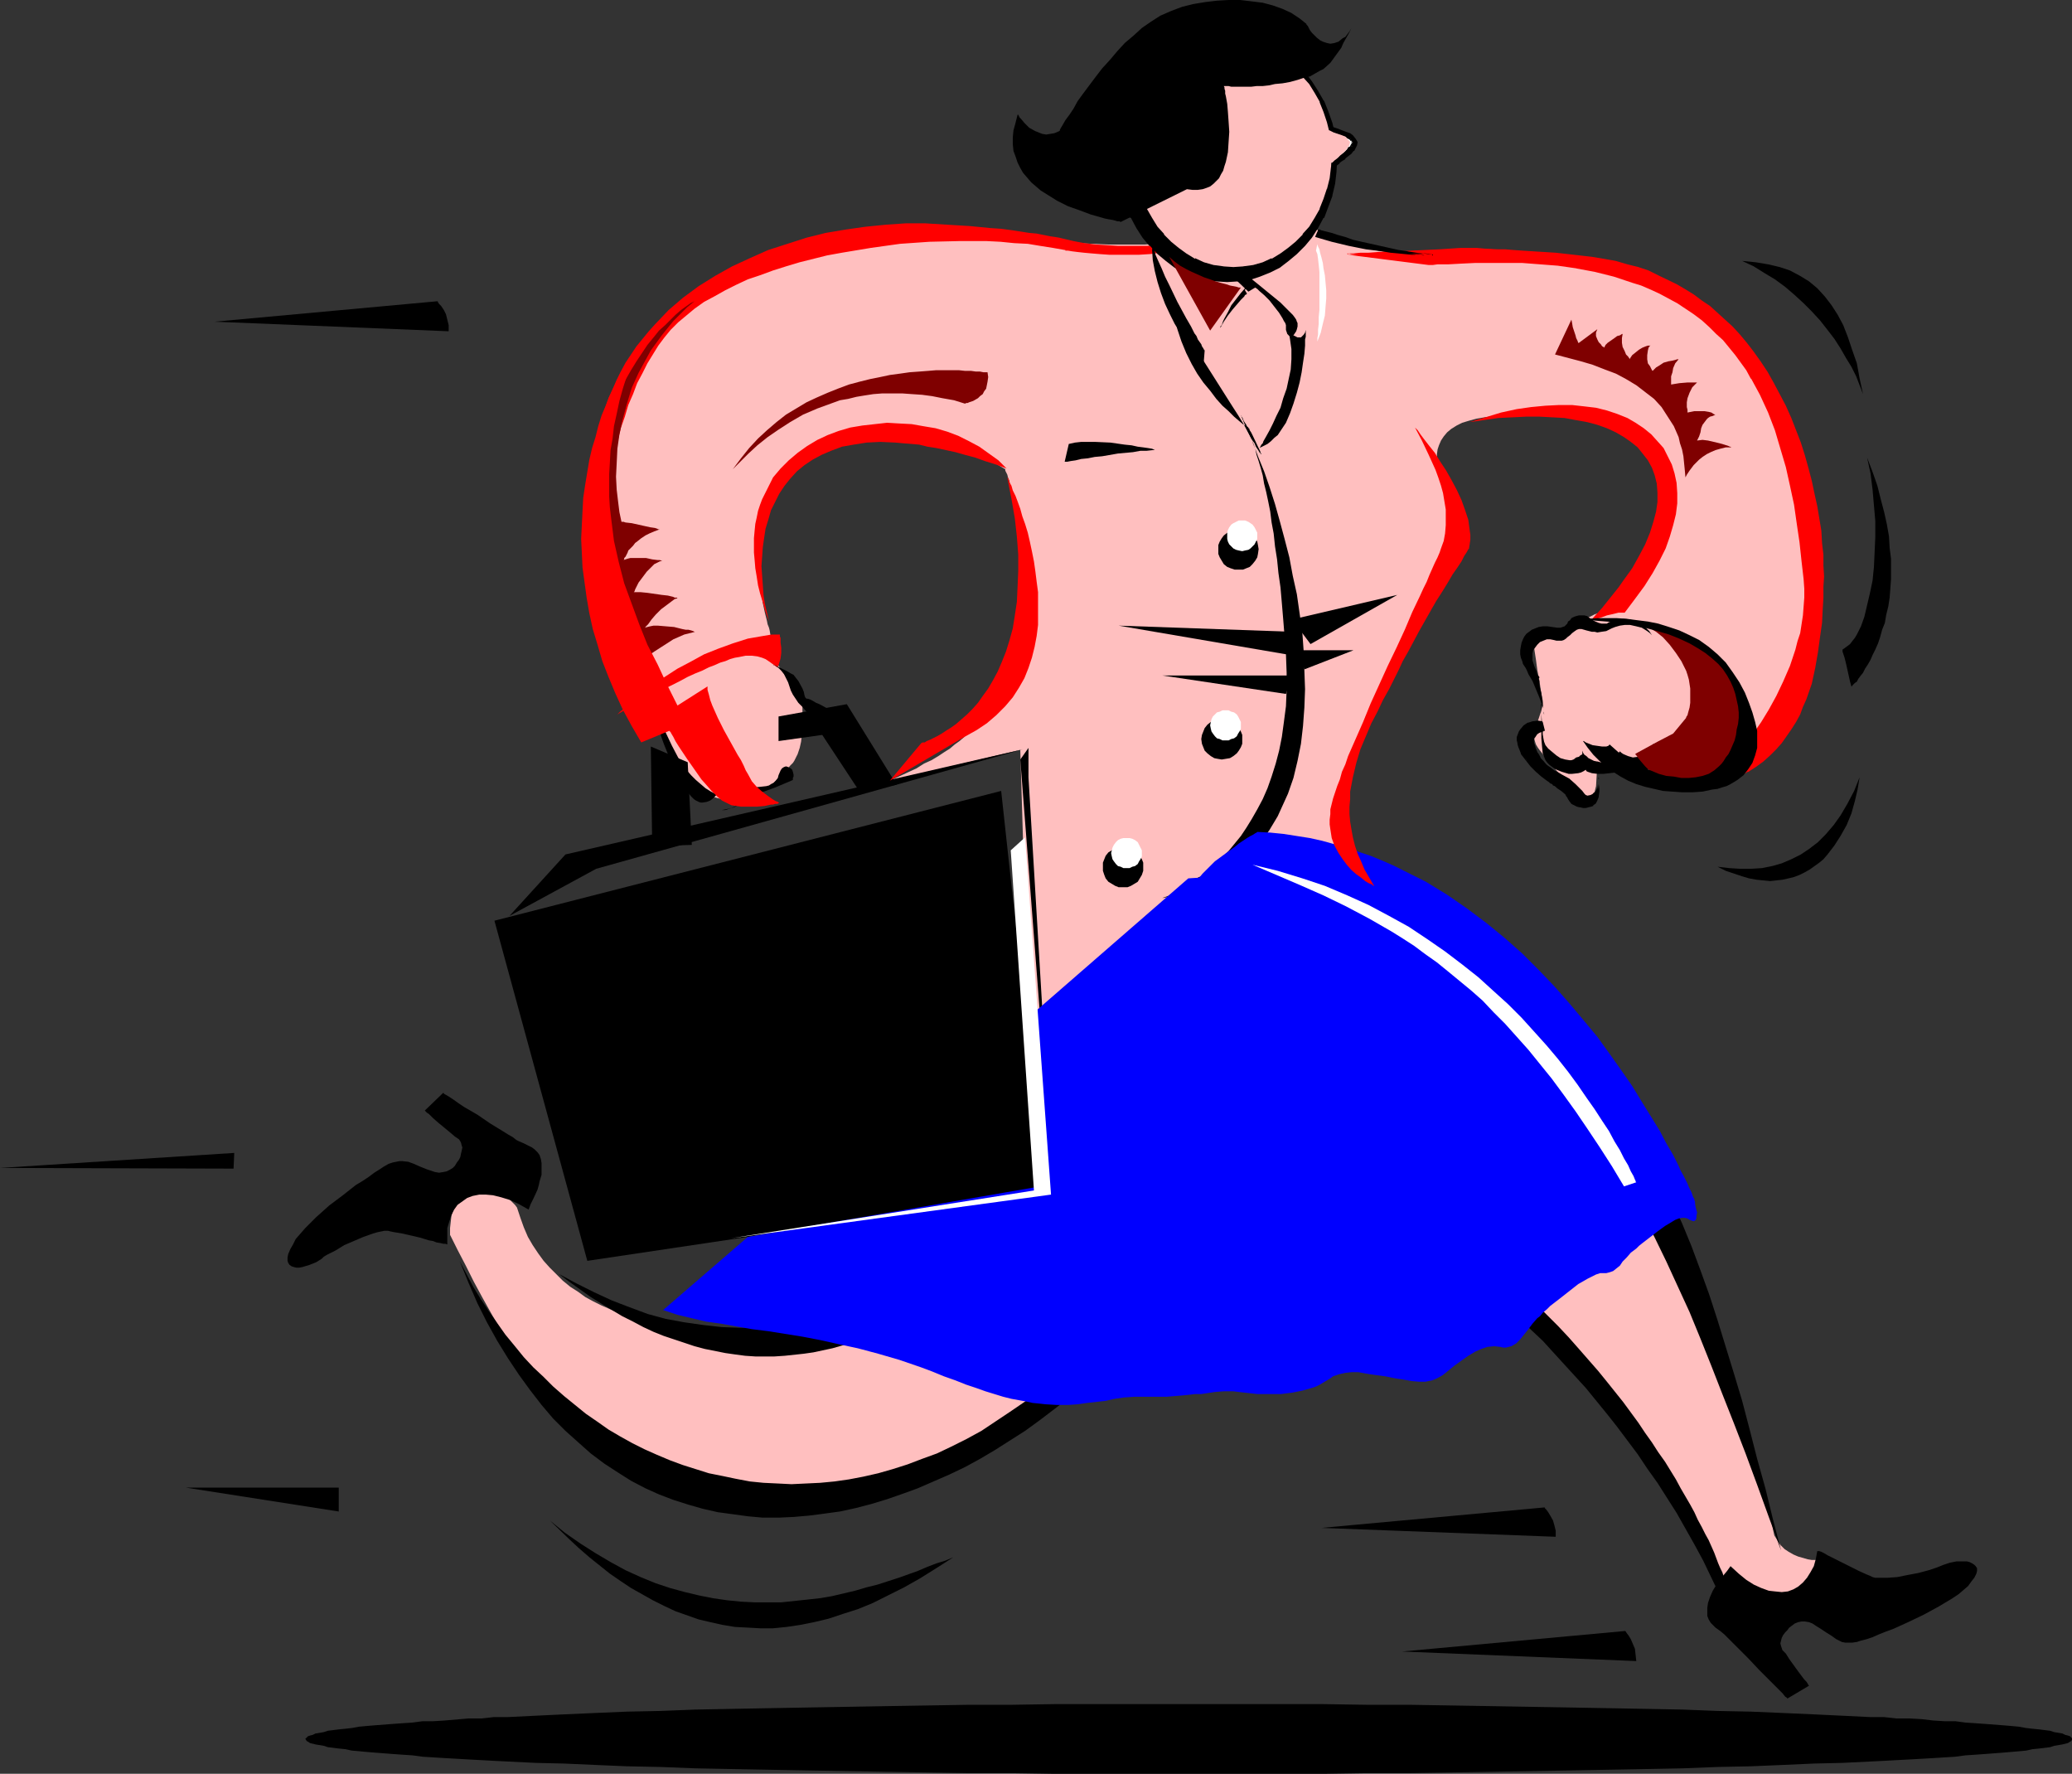 <?xml version="1.0" encoding="UTF-8" standalone="no"?>
<svg
   version="1.0"
   width="129.724mm"
   height="111.03mm"
   id="svg82"
   sodipodi:docname="Businesswoman Running.wmf"
   xmlns:inkscape="http://www.inkscape.org/namespaces/inkscape"
   xmlns:sodipodi="http://sodipodi.sourceforge.net/DTD/sodipodi-0.dtd"
   xmlns="http://www.w3.org/2000/svg"
   xmlns:svg="http://www.w3.org/2000/svg">
  <rect width="100%" height="100%" fill="#333333" stroke="none"/>
  <sodipodi:namedview
     id="namedview82"
     pagecolor="#ffffff"
     bordercolor="#000000"
     borderopacity="0.25"
     inkscape:showpageshadow="2"
     inkscape:pageopacity="0.0"
     inkscape:pagecheckerboard="0"
     inkscape:deskcolor="#d1d1d1"
     inkscape:document-units="mm" />
  <defs
     id="defs1">
    <pattern
       id="WMFhbasepattern"
       patternUnits="userSpaceOnUse"
       width="6"
       height="6"
       x="0"
       y="0" />
  </defs>
  <path
     style="fill:#ffbfbf;fill-opacity:1;fill-rule:evenodd;stroke:none"
     d="m 281.992,56.717 v 0 h -0.485 l -0.646,0.162 -0.97,0.162 -1.131,0.162 -1.454,0.162 -1.778,0.162 -2.101,0.162 -2.424,0.162 h -2.586 -2.909 -3.232 l -3.555,-0.162 -3.878,-0.162 -4.202,-0.485 -2.262,-0.162 -2.262,-0.162 -2.424,-0.323 -2.424,-0.162 -5.171,-0.323 -5.333,-0.323 -5.656,-0.162 -5.656,0.162 -5.656,0.162 -5.656,0.323 -5.656,0.485 -5.333,0.646 -5.333,0.808 -2.424,0.485 -2.424,0.485 -2.424,0.485 -2.262,0.646 -2.101,0.646 -2.101,0.808 -1.939,0.646 -1.778,0.808 -1.616,0.808 -1.454,0.97 -1.454,0.97 -1.131,0.97 -1.293,1.131 -1.131,0.97 -2.424,2.262 -2.424,2.262 -2.424,2.424 -2.424,2.585 -2.262,2.747 -2.262,2.909 -2.262,3.07 -1.939,3.232 -1.616,3.555 -0.808,1.939 -0.646,1.939 -0.646,1.939 -0.485,2.101 -0.485,2.101 -0.323,2.262 -0.323,2.262 -0.162,2.424 v 2.424 2.585 l 0.162,2.585 0.323,2.747 0.323,2.747 0.323,2.585 0.323,2.424 0.323,2.424 0.323,2.262 0.323,2.101 0.323,2.101 0.323,1.939 0.646,3.716 0.646,3.393 0.646,3.07 0.646,2.747 0.646,2.424 0.485,2.262 0.808,2.101 0.646,1.939 0.808,1.777 0.646,1.777 1.778,3.232 1.454,3.07 1.454,2.909 1.293,2.747 1.293,2.585 1.293,2.262 1.293,1.939 0.646,0.808 0.808,0.808 0.646,0.646 0.97,0.646 1.616,0.97 1.454,0.646 1.454,0.485 1.293,0.323 1.293,0.162 1.293,0.162 h 2.586 0.646 l 0.808,-0.323 0.646,-0.162 0.808,-0.485 1.454,-0.97 1.616,-1.131 2.747,-2.747 1.293,-1.293 0.97,-1.131 0.646,-0.646 0.323,-0.485 0.808,-1.616 0.485,-1.454 0.323,-1.454 0.162,-1.454 0.162,-1.131 v -0.485 -0.485 -5.656 0 l -0.323,-0.485 -0.323,-0.485 -0.485,-0.808 -0.485,-0.808 -0.646,-0.97 -0.646,-1.293 -0.808,-1.131 -3.394,-4.848 -0.808,-1.131 -0.808,-0.97 -0.646,-0.97 -0.808,-0.808 2.747,-0.808 v -0.162 -0.162 l -0.162,-0.323 -0.162,-0.97 -0.162,-0.646 -0.323,-0.808 -0.162,-0.808 -0.485,-1.939 -0.485,-2.262 -0.323,-2.424 -0.485,-2.585 -0.323,-2.747 -0.162,-2.909 v -2.909 l 0.162,-2.909 0.323,-2.909 0.646,-2.747 0.485,-1.293 0.485,-1.131 0.485,-1.293 0.646,-1.131 0.808,-1.131 0.808,-1.131 0.97,-0.97 0.97,-1.131 0.97,-0.97 1.131,-0.97 1.293,-0.808 1.131,-0.97 1.454,-0.808 1.454,-0.646 3.07,-1.293 1.454,-0.646 1.778,-0.485 1.778,-0.485 1.778,-0.323 1.778,-0.162 1.939,-0.162 1.939,-0.162 h 1.939 l 2.101,0.162 1.939,0.162 2.262,0.323 2.101,0.323 2.262,0.485 2.262,0.808 2.262,0.646 2.262,0.808 2.262,0.97 2.424,1.293 2.424,1.131 2.424,1.454 v 0 0.323 l 0.162,0.323 0.323,0.646 0.162,0.646 0.323,0.808 0.162,0.97 0.323,1.131 0.485,1.131 0.323,1.293 0.646,2.747 0.808,3.07 0.808,3.232 0.485,3.555 0.485,3.393 0.323,3.555 v 3.555 l -0.323,3.393 -0.162,1.616 -0.323,1.616 -0.485,1.454 -0.485,1.293 -0.646,1.454 -0.646,1.293 -1.454,2.262 -1.131,2.262 -1.131,2.101 -0.808,1.939 -1.616,3.716 -0.97,1.777 -0.97,1.777 -1.293,1.616 -1.454,1.777 -1.616,1.616 -1.131,0.97 -1.131,0.808 -1.131,0.97 -1.293,0.808 -1.454,0.97 -1.616,0.97 -1.778,0.808 -1.778,1.131 -2.101,0.97 -2.101,0.97 -2.586,1.131 31.35,-7.433 0.97,32.156 2.747,61.888 -50.742,37.811 v 0 0.485 l -0.162,0.485 -0.162,0.646 -0.323,0.808 -0.485,0.97 -0.646,0.808 -0.646,0.97 -0.97,0.808 -1.131,0.97 -1.616,0.646 -1.616,0.646 -0.808,0.162 -1.131,0.162 -1.131,0.162 h -1.131 -1.293 -1.293 l -1.454,-0.162 -1.454,-0.323 -3.232,-0.485 -3.555,-0.646 -3.878,-0.485 -3.878,-0.808 -4.04,-0.808 -4.04,-0.97 -4.04,-1.293 -4.04,-1.454 -4.04,-1.777 -1.939,-0.97 -1.778,-0.97 -1.778,-1.293 -1.778,-1.131 -1.778,-1.454 -1.454,-1.454 -1.616,-1.616 -1.454,-1.616 -1.293,-1.777 -1.293,-1.939 -1.131,-1.939 -0.97,-2.262 -0.808,-2.262 -0.808,-2.424 -0.485,-0.646 -0.808,-0.808 -0.808,-0.808 -1.131,-0.808 -1.293,-0.808 -1.293,-0.485 -1.454,-0.485 -1.454,-0.162 h -1.293 l -1.293,0.323 -0.646,0.323 -0.485,0.485 -0.646,0.485 -0.485,0.646 -0.485,0.646 -0.485,0.808 -0.323,0.97 -0.323,1.131 -0.323,1.131 -0.162,1.454 -0.162,1.454 v 1.616 l 1.778,3.555 1.939,3.716 1.939,3.878 2.101,3.878 2.262,4.04 2.262,3.878 2.262,3.878 2.586,3.878 2.747,3.716 2.747,3.555 2.909,3.232 2.909,3.07 1.616,1.293 1.616,1.454 1.616,1.131 1.616,1.293 1.778,0.97 1.616,0.97 1.778,0.97 1.778,0.646 1.939,0.808 1.939,0.646 2.101,0.808 2.101,0.646 2.101,0.808 2.424,0.808 2.424,0.646 2.586,0.808 2.586,0.485 2.586,0.646 2.747,0.485 2.909,0.485 2.909,0.323 3.07,0.323 3.07,0.162 h 3.07 3.232 l 3.394,-0.323 3.394,-0.323 3.394,-0.485 3.555,-0.808 3.555,-0.808 3.717,-1.131 3.717,-1.293 3.717,-1.454 3.878,-1.616 3.878,-1.939 4.04,-2.101 4.04,-2.424 4.04,-2.747 4.202,-2.909 4.202,-3.232 4.202,-3.232 4.363,-3.07 4.202,-2.585 4.363,-2.585 4.363,-2.262 4.202,-2.101 4.363,-1.777 4.202,-1.616 4.202,-1.454 4.202,-1.131 4.202,-1.131 4.04,-0.97 4.04,-0.646 4.04,-0.646 3.878,-0.323 3.717,-0.323 3.717,-0.162 h 3.717 3.394 l 3.394,0.323 3.394,0.323 3.07,0.323 2.909,0.323 2.909,0.646 2.747,0.485 2.586,0.646 2.262,0.646 2.262,0.808 1.939,0.646 1.778,0.808 1.616,0.808 1.454,0.808 2.586,1.616 2.586,1.777 2.586,1.939 2.586,2.101 2.586,2.101 2.586,2.424 2.424,2.262 2.424,2.424 2.262,2.424 2.101,2.585 2.101,2.585 1.939,2.585 1.778,2.585 1.778,2.424 1.454,2.585 1.293,2.424 2.262,4.848 2.262,4.363 0.97,2.262 1.939,4.04 0.97,1.939 0.808,1.777 1.778,3.393 0.808,1.454 0.808,1.293 0.646,1.293 0.808,0.97 0.646,0.97 0.323,0.485 0.485,0.323 1.293,0.485 1.293,0.323 1.616,0.323 h 1.778 l 1.939,-0.162 1.939,-0.162 1.939,-0.323 1.939,-0.485 1.778,-0.485 1.778,-0.646 1.454,-0.646 1.293,-0.646 1.131,-0.646 0.808,-0.646 0.162,-0.485 0.162,-0.323 0.323,-1.293 0.162,-0.97 0.162,-0.808 0.162,-0.646 v -0.323 -0.323 -0.162 h -1.778 l -0.808,-0.162 h -0.97 l -0.97,-0.162 -1.131,-0.323 -1.131,-0.323 -1.131,-0.485 -1.131,-0.646 -0.97,-0.646 -0.97,-0.97 -0.646,-0.97 -0.808,-1.293 -0.323,-1.454 -0.162,-0.97 -0.323,-1.131 -0.485,-1.454 -0.323,-1.616 -0.485,-1.777 -0.646,-2.101 -0.646,-2.262 -0.646,-2.424 -0.808,-2.424 -0.646,-2.585 -0.808,-2.747 -0.97,-2.909 -1.778,-5.979 -1.939,-5.979 -1.939,-6.14 -2.101,-6.14 -2.262,-5.817 -0.97,-2.747 -1.131,-2.747 -0.97,-2.424 -0.97,-2.585 -1.131,-2.262 -0.97,-1.939 -0.97,-1.939 -0.97,-1.777 -0.97,-1.454 -0.808,-1.293 -0.485,-0.646 -0.485,-0.646 -1.293,-1.454 -1.454,-1.777 -1.616,-2.101 -1.778,-2.101 -2.101,-2.424 -2.262,-2.747 -2.262,-2.585 -2.424,-2.909 -2.586,-3.07 -2.586,-3.07 -2.747,-3.232 -5.494,-6.463 -2.747,-3.232 -2.747,-3.393 -5.656,-6.463 -2.586,-3.232 -2.747,-3.232 -2.424,-3.07 -2.424,-2.909 -2.262,-2.909 -2.262,-2.585 -1.939,-2.424 -1.778,-2.424 -1.616,-2.101 -1.454,-1.939 -1.293,-1.616 -0.485,-0.808 -0.323,-0.646 -0.485,-0.646 -0.162,-0.485 -0.323,-0.485 -0.162,-0.323 h -0.162 l -0.323,-0.162 -0.646,-0.162 -0.808,-0.162 -0.808,-0.323 -0.97,-0.485 -0.97,-0.646 -0.97,-0.646 -0.97,-0.808 -0.808,-1.131 -0.808,-1.131 -0.646,-1.454 -0.485,-1.454 -0.162,-1.939 -0.162,-0.97 0.162,-1.131 v -0.97 l 0.323,-1.293 0.485,-2.262 0.323,-2.101 0.646,-4.04 0.323,-1.939 0.485,-2.101 0.485,-2.262 0.808,-2.424 0.485,-1.293 0.485,-1.454 0.485,-1.454 0.646,-1.454 0.646,-1.616 0.808,-1.777 0.97,-1.939 0.808,-1.939 1.131,-2.262 1.131,-2.262 1.293,-2.424 1.293,-2.585 1.454,-2.747 1.616,-2.909 1.616,-3.07 1.939,-3.232 0.323,-0.97 0.646,-0.97 1.293,-1.777 0.808,-1.131 0.808,-0.97 0.646,-1.131 0.646,-1.293 0.646,-1.454 0.323,-1.616 0.162,-1.777 0.162,-0.97 -0.162,-1.131 v -1.131 l -0.162,-1.293 -0.162,-1.293 -0.323,-1.293 -0.323,-1.616 -0.646,-1.454 -0.485,-1.616 -0.646,-1.777 -0.646,-0.808 -0.485,-0.808 -0.323,-0.97 -0.323,-0.97 -0.162,-0.97 v -0.97 l 0.162,-1.131 0.323,-0.97 0.485,-1.131 0.646,-0.97 0.808,-0.97 0.97,-0.808 1.293,-0.808 1.293,-0.646 1.616,-0.485 1.778,-0.485 1.939,-0.323 2.424,-0.323 2.424,-0.323 2.747,-0.323 2.747,-0.162 3.07,-0.162 h 2.909 2.909 l 2.909,0.162 2.909,0.162 2.586,0.485 2.586,0.485 2.262,0.808 2.101,0.808 0.97,0.485 0.646,0.646 0.808,0.646 0.646,0.646 1.131,1.454 1.293,1.454 0.97,1.777 0.97,1.777 0.808,1.939 0.646,1.939 0.485,2.101 0.323,2.262 v 2.262 l -0.323,2.424 -0.646,2.424 -0.323,1.293 -1.131,2.585 -0.646,1.293 -0.808,1.293 -0.808,1.293 -1.131,1.293 -0.97,1.454 -1.293,1.293 -1.293,1.454 -1.293,1.293 -1.131,1.131 -1.131,1.131 -0.97,0.97 -0.97,0.808 -0.808,0.808 -0.646,0.646 -0.646,0.485 -0.485,0.485 -0.323,0.323 -0.485,0.323 -0.162,0.323 -0.485,0.323 -0.162,0.162 v -0.162 l 0.162,-0.162 0.485,-0.646 0.485,-0.646 0.323,-0.162 v -0.162 0 l -0.323,0.162 h -0.162 l -0.323,0.162 -0.97,0.485 -1.131,0.485 -1.131,0.646 -1.131,0.808 -0.808,0.97 -0.323,0.485 -0.162,0.485 -0.323,0.323 -0.323,0.323 -0.323,0.162 h -0.646 -1.131 l -2.747,-0.646 -1.293,-0.162 h -0.485 l -0.485,0.162 -0.323,0.323 -0.162,0.485 -0.162,0.485 -0.162,0.808 v 0.808 l 0.162,1.131 0.323,2.101 0.323,2.424 0.485,2.424 0.323,2.262 0.162,0.97 0.162,0.808 0.162,0.808 v 0.485 l -0.162,1.131 -0.323,1.131 -0.808,2.424 -0.323,1.131 -0.323,1.293 -0.162,1.131 0.323,1.131 0.162,0.485 0.485,0.808 0.485,0.646 0.646,0.808 1.454,1.939 1.616,1.777 1.616,1.777 0.646,0.646 0.646,0.808 0.485,0.485 0.485,0.485 0.323,0.162 v 0.162 h 0.162 l 0.162,0.162 0.323,0.485 0.646,0.646 0.808,0.646 0.646,0.485 0.485,0.162 0.323,0.162 h 0.323 l 0.323,-0.162 0.323,-0.323 0.162,-0.485 0.323,-1.131 0.323,-1.293 0.162,-2.747 0.162,-1.131 v -0.97 -0.97 h 0.162 l 0.323,0.162 0.646,0.323 0.808,0.162 0.97,0.323 1.131,0.323 2.424,0.808 2.586,0.646 2.586,0.323 1.293,0.162 h 0.97 l 0.97,-0.162 0.808,-0.323 0.808,-0.323 0.97,-0.162 0.97,-0.323 1.293,-0.162 2.586,-0.162 h 2.586 2.424 1.131 l 0.97,0.162 h 0.808 0.646 0.323 0.162 v 0 h 0.162 l 0.485,-0.162 0.646,-0.485 0.97,-0.485 1.131,-0.808 1.454,-0.808 1.293,-1.131 1.616,-1.131 1.454,-1.616 1.454,-1.454 1.616,-1.939 1.293,-1.939 1.293,-2.262 1.131,-2.424 0.808,-2.585 0.646,-2.747 0.323,-1.616 0.162,-1.616 0.485,-3.393 0.485,-3.878 0.323,-4.201 0.162,-4.201 0.162,-4.524 v -4.686 l -0.162,-4.686 -0.323,-4.848 -0.646,-4.686 -0.646,-4.686 -0.97,-4.686 -1.293,-4.524 -0.646,-2.101 -0.808,-2.101 -0.97,-2.101 -0.808,-1.939 -0.97,-2.101 -1.131,-1.777 -2.424,-3.555 -2.424,-3.393 -2.747,-3.232 -2.747,-2.909 -2.909,-2.909 -3.07,-2.585 -3.394,-2.424 -3.394,-2.101 -3.717,-1.939 -3.717,-1.616 -4.04,-1.454 -1.939,-0.485 -2.262,-0.485 -2.101,-0.485 -4.363,-0.646 -2.424,-0.162 -2.262,-0.162 h -2.424 -2.424 l -2.424,0.162 -5.01,0.323 -4.525,0.162 -4.525,-0.162 h -4.202 l -3.878,-0.323 -3.878,-0.323 -3.555,-0.485 -3.394,-0.646 -3.232,-0.485 -3.07,-0.808 -2.747,-0.808 -2.586,-0.808 -2.424,-0.97 -2.424,-0.97 -2.101,-0.97 -1.939,-1.131 -0.97,-0.485 -0.97,-0.323 -2.101,-0.485 -2.262,-0.323 h -2.262 l -2.101,0.162 -2.262,0.323 -2.262,0.485 -1.939,0.485 -2.101,0.646 -1.778,0.646 -1.616,0.646 -1.454,0.646 -1.131,0.646 -0.808,0.323 -0.323,0.162 -0.323,0.162 v 0.162 z"
     id="path1" />
  <path
     style="fill:#000000;fill-opacity:1;fill-rule:evenodd;stroke:none"
     d="m 225.593,368.417 -1.939,0.808 -2.101,0.646 -2.101,0.808 -2.262,0.97 -4.525,1.616 -5.01,1.616 -2.586,0.646 -2.747,0.808 -2.747,0.646 -2.747,0.646 -2.909,0.485 -2.909,0.323 -3.07,0.323 -3.07,0.323 h -3.07 -3.232 l -3.232,-0.162 -3.232,-0.323 -3.394,-0.485 -3.232,-0.646 -3.394,-0.808 -3.555,-0.97 -3.394,-1.131 -3.555,-1.454 -3.555,-1.616 -3.555,-1.939 -3.555,-2.101 -3.555,-2.262 -3.717,-2.585 -3.555,-2.909 4.686,4.524 2.262,2.101 2.424,2.101 2.424,1.939 2.424,1.939 2.586,1.777 2.424,1.616 2.586,1.454 2.586,1.454 2.586,1.293 2.747,1.293 2.747,0.97 2.747,0.97 2.747,0.646 2.909,0.646 2.909,0.485 3.07,0.162 2.909,0.162 h 3.07 l 3.232,-0.323 3.232,-0.485 3.232,-0.646 3.394,-0.808 3.394,-1.131 3.555,-1.131 3.555,-1.454 3.555,-1.777 3.878,-1.939 3.717,-2.101 3.878,-2.424 z"
     id="path2" />
  <path
     style="fill:#000000;fill-opacity:1;fill-rule:evenodd;stroke:none"
     d="M 80.154,351.936 H 43.955 l 36.198,5.656 z"
     id="path3" />
  <path
     style="fill:#000000;fill-opacity:1;fill-rule:evenodd;stroke:none"
     d="M 55.429,272.758 0,276.313 l 55.267,0.162 z"
     id="path4" />
  <path
     style="fill:#000000;fill-opacity:1;fill-rule:evenodd;stroke:none"
     d="m 132.189,301.359 4.202,2.262 4.202,2.101 4.202,1.939 4.202,1.616 4.363,1.616 4.202,1.131 4.363,0.808 4.525,0.646 4.363,0.485 4.363,0.162 4.363,-0.162 4.525,-0.485 4.202,-0.646 4.363,-0.97 4.363,-1.293 4.202,-1.616 4.363,-1.939 4.202,-2.262 4.202,-2.585 4.04,-2.747 3.878,-3.232 2.101,-1.616 1.939,-1.777 1.939,-1.939 1.778,-1.939 1.939,-2.101 1.939,-2.101 1.778,-2.262 1.778,-2.262 1.778,-2.424 1.778,-2.424 1.778,-2.585 1.778,-2.747 1.616,-2.747 1.616,-2.909 1.616,-2.909 1.616,-3.07 1.616,-3.07 1.454,-3.232 1.454,-3.393 1.454,-3.393 1.454,-3.393 1.293,-3.716 0.162,0.162 v 0 l 0.162,0.323 0.323,0.323 0.646,0.808 0.808,0.97 0.808,1.131 1.131,1.131 0.97,1.131 1.293,0.97 -2.909,6.302 -2.909,6.14 -3.232,5.817 -3.07,5.656 -3.394,5.332 -3.394,5.009 -3.394,4.848 -3.717,4.686 -3.555,4.201 -3.878,4.04 -3.878,3.716 -3.878,3.393 -4.04,3.07 -4.202,2.909 -4.04,2.424 -4.363,2.262 -4.202,1.777 -4.363,1.616 -2.262,0.646 -2.262,0.485 -2.262,0.485 -2.262,0.323 -4.525,0.485 -2.424,0.162 h -2.262 -2.262 l -2.424,-0.162 -2.424,-0.323 -2.262,-0.323 -2.424,-0.485 -2.424,-0.485 -2.424,-0.646 -2.424,-0.808 -2.424,-0.808 -2.424,-0.808 -2.424,-0.97 -2.424,-1.131 -2.424,-1.293 -2.586,-1.293 -2.424,-1.454 -2.424,-1.454 -2.586,-1.616 -5.01,-3.555 z"
     id="path5" />
  <path
     style="fill:#000000;fill-opacity:1;fill-rule:evenodd;stroke:none"
     d="m 108.757,298.289 1.616,3.07 1.616,3.07 1.778,2.909 1.939,2.909 1.939,2.747 1.939,2.747 2.262,2.747 2.101,2.585 2.262,2.424 2.424,2.262 2.262,2.262 2.586,2.262 2.586,2.101 2.586,2.101 2.586,1.777 2.747,1.939 2.747,1.616 2.909,1.616 2.909,1.454 2.909,1.293 3.07,1.293 3.07,1.131 3.07,0.97 3.07,0.97 3.232,0.646 3.07,0.646 3.394,0.646 3.232,0.323 3.394,0.162 3.232,0.162 3.394,-0.162 3.394,-0.162 3.394,-0.323 3.394,-0.485 3.394,-0.646 3.555,-0.808 3.394,-0.97 3.555,-1.131 3.394,-1.293 3.555,-1.293 3.394,-1.616 3.555,-1.777 3.555,-1.939 3.394,-2.262 3.394,-2.262 3.555,-2.424 3.394,-2.747 3.555,-2.747 3.394,-3.07 3.394,-3.232 3.394,-3.393 3.394,-3.555 3.394,-3.716 3.232,-4.04 3.394,-4.201 3.232,-4.363 3.232,-4.686 3.232,-4.848 3.07,-5.009 3.232,-5.171 3.07,-5.494 2.909,-5.656 3.07,-5.979 2.909,-6.14 6.141,3.555 -1.778,4.363 -1.939,4.201 -2.101,4.363 -2.101,4.201 -2.424,4.201 -2.262,4.04 -2.586,4.04 -2.424,3.878 -2.747,3.878 -2.747,3.716 -2.747,3.716 -2.909,3.555 -2.909,3.555 -3.07,3.393 -3.07,3.393 -3.232,3.232 -3.232,3.07 -3.232,3.07 -3.394,2.909 -3.232,2.747 -3.555,2.747 -3.394,2.585 -3.555,2.585 -3.555,2.262 -3.555,2.262 -3.555,2.101 -3.555,1.939 -3.717,1.777 -3.717,1.616 -3.717,1.616 -3.555,1.293 -3.717,1.293 -3.717,1.131 -3.717,0.97 -3.717,0.808 -3.555,0.485 -3.717,0.485 -3.717,0.323 -3.555,0.162 H 180.507 l -3.555,-0.323 -3.555,-0.485 -3.555,-0.485 -3.555,-0.808 -3.394,-0.97 -3.555,-1.131 -3.394,-1.293 -3.232,-1.454 -3.394,-1.777 -3.07,-1.939 -3.232,-2.101 -3.232,-2.424 -2.909,-2.585 -3.07,-2.747 -2.909,-2.909 -2.747,-3.232 -2.747,-3.555 -2.586,-3.555 -2.586,-3.878 -2.586,-4.201 -2.424,-4.363 -2.262,-4.524 -2.101,-4.848 z"
     id="path6" />
  <path
     style="fill:#ff0000;fill-opacity:1;fill-rule:evenodd;stroke:none"
     d="m 218.968,52.839 h -4.686 l -4.686,0.323 -4.848,0.485 -4.525,0.646 -4.848,0.808 -4.525,1.131 -4.525,1.454 -4.525,1.454 -4.363,1.939 -4.202,1.939 -4.04,2.262 -3.878,2.424 -3.717,2.747 -3.394,2.909 -3.232,3.393 -1.454,1.616 -1.454,1.777 -1.454,1.777 -1.293,1.939 -1.293,1.939 -1.131,2.101 -0.97,1.939 -0.97,2.262 -0.97,2.101 -0.808,2.262 -0.808,2.424 -0.485,2.424 -0.485,2.424 -0.485,2.585 -0.323,2.585 -0.323,2.585 v 2.747 2.747 2.909 l 0.323,3.07 0.323,2.909 0.485,3.07 0.485,3.07 0.808,3.232 0.808,3.393 0.97,3.232 1.131,3.393 1.131,3.555 1.454,3.555 1.454,3.716 1.616,3.555 1.939,3.878 1.939,3.716 2.101,4.04 -1.939,-2.747 -1.778,-2.747 -1.616,-2.747 -1.454,-2.909 -1.293,-2.909 -1.131,-3.07 -1.131,-3.07 -0.808,-3.07 -0.808,-3.07 -0.646,-3.232 -0.485,-3.232 -0.323,-3.232 -0.162,-3.232 -0.162,-3.07 -0.162,-3.232 0.162,-3.232 0.162,-3.07 0.323,-3.232 0.485,-3.07 0.485,-3.07 0.646,-2.909 0.646,-3.07 0.646,-2.747 0.97,-2.747 0.808,-2.747 1.131,-2.585 0.97,-2.585 1.293,-2.424 1.131,-2.262 1.293,-2.101 1.293,-2.101 1.454,-1.939 1.454,-1.777 1.778,-1.777 1.939,-1.616 1.939,-1.616 2.262,-1.616 2.424,-1.293 2.586,-1.454 2.586,-1.293 2.747,-1.293 2.909,-0.97 3.07,-1.131 3.07,-0.97 3.232,-0.97 3.232,-0.808 3.232,-0.808 3.555,-0.646 6.787,-1.131 6.949,-0.97 6.949,-0.485 6.949,-0.162 h 3.232 3.394 l 3.232,0.162 3.232,0.323 3.232,0.162 2.909,0.485 3.07,0.485 2.747,0.485 h 0.162 v 0.162 h 0.323 0.323 l 0.97,0.162 1.293,0.162 1.454,0.162 1.778,0.162 1.939,0.162 2.262,0.162 h 2.262 2.424 2.424 l 2.586,-0.162 2.424,-0.323 2.586,-0.485 2.424,-0.485 2.262,-0.808 -0.646,-0.808 h -0.162 v 0 h -0.646 l -0.808,0.162 -1.131,0.162 -1.293,0.162 -1.778,0.162 -1.778,0.162 -2.101,0.162 h -2.101 -2.424 -2.424 l -2.586,-0.162 -2.586,-0.162 -2.747,-0.323 -2.586,-0.485 -2.747,-0.646 -0.646,-0.162 -0.97,-0.162 -1.131,-0.162 -1.616,-0.323 -1.616,-0.323 -1.778,-0.162 -2.101,-0.323 -2.101,-0.323 -2.424,-0.323 -2.424,-0.162 -5.01,-0.485 -5.333,-0.323 z"
     id="path7" />
  <path
     style="fill:#ff0000;fill-opacity:1;fill-rule:evenodd;stroke:none"
     d="m 146.086,169.02 v 0 l 0.162,-0.162 0.323,-0.323 0.323,-0.323 0.485,-0.323 0.485,-0.485 0.646,-0.646 0.646,-0.485 0.808,-0.808 0.97,-0.646 1.939,-1.616 2.262,-1.616 2.424,-1.616 2.747,-1.777 3.07,-1.616 3.232,-1.777 3.232,-1.293 3.555,-1.293 3.555,-1.131 3.717,-0.646 1.939,-0.323 h 1.939 v 0 0.162 0.323 l 0.162,0.323 v 1.131 l 0.162,1.131 v 1.293 l -0.162,1.293 -0.323,1.131 -0.162,0.485 -0.323,0.485 -1.778,-1.293 -0.97,-0.646 -0.808,-0.323 -1.131,-0.323 -1.293,-0.162 h -1.454 l -0.808,0.162 -0.808,0.162 -0.97,0.162 -1.131,0.323 -1.131,0.485 -1.131,0.323 -1.454,0.646 -1.293,0.485 -1.616,0.808 -1.616,0.646 -1.778,0.808 -2.101,1.131 -1.939,0.97 -2.262,1.131 -2.424,1.293 -2.424,1.293 -2.747,1.454 z"
     id="path8" />
  <path
     style="fill:#ff0000;fill-opacity:1;fill-rule:evenodd;stroke:none"
     d="m 181.961,147.044 -0.485,-2.101 -0.485,-2.101 -0.323,-2.101 -0.162,-2.262 -0.162,-2.262 -0.162,-2.262 0.162,-2.262 0.162,-2.262 0.323,-2.262 0.323,-2.101 0.646,-2.101 0.646,-2.262 0.97,-1.939 0.97,-1.939 1.293,-1.939 1.293,-1.616 1.616,-1.777 1.778,-1.454 1.939,-1.293 2.101,-1.131 2.262,-0.97 2.586,-0.97 2.747,-0.485 3.07,-0.485 3.232,-0.162 3.555,0.162 1.778,0.162 1.939,0.162 1.939,0.162 1.939,0.485 2.101,0.323 2.262,0.485 2.262,0.485 2.262,0.646 2.424,0.646 2.262,0.808 2.586,0.808 2.586,0.97 -1.939,-1.939 -2.262,-1.616 -2.262,-1.616 -2.424,-1.293 -2.586,-1.293 -2.586,-0.97 -2.747,-0.808 -2.909,-0.485 -2.747,-0.485 -3.07,-0.162 -2.747,-0.162 -2.909,0.323 -2.909,0.323 -2.909,0.485 -2.747,0.808 -2.586,0.97 -2.424,1.131 -2.424,1.454 -2.262,1.616 -2.101,1.777 -1.939,1.939 -1.778,2.101 -1.293,2.585 -1.293,2.585 -0.485,1.293 -0.485,1.454 -0.323,1.616 -0.323,1.454 -0.162,1.616 -0.162,1.777 v 3.393 l 0.162,1.777 0.162,1.939 0.323,1.939 0.323,2.101 0.485,1.939 0.646,2.101 0.646,2.262 z"
     id="path9" />
  <path
     style="fill:#000000;fill-opacity:1;fill-rule:evenodd;stroke:none"
     d="m 251.934,109.233 v 0 h 0.162 0.485 l 0.808,-0.162 1.131,-0.162 1.293,-0.323 1.616,-0.162 1.616,-0.323 1.778,-0.162 3.717,-0.646 3.555,-0.323 1.778,-0.323 h 1.454 l 1.454,-0.162 h 1.131 -0.162 -0.485 l -0.646,-0.323 -0.97,-0.162 -1.131,-0.162 -1.293,-0.162 -1.454,-0.323 -1.616,-0.162 -3.394,-0.485 -3.555,-0.162 h -1.616 -1.778 l -1.454,0.162 -1.454,0.323 z"
     id="path10" />
  <path
     style="fill:#000000;fill-opacity:1;fill-rule:evenodd;stroke:none"
     d="m 155.782,167.565 0.808,2.909 0.97,2.909 1.454,3.07 1.616,3.07 0.808,1.293 0.97,1.293 1.131,1.293 1.131,1.131 1.131,0.97 1.131,0.97 1.293,0.808 1.293,0.646 v 0 0.162 l -0.323,0.323 -0.485,0.485 -0.646,0.485 -0.808,0.323 -0.97,0.162 h -0.485 l -0.485,-0.162 -0.646,-0.323 -0.485,-0.323 -0.646,-0.646 -0.646,-0.808 -0.808,-0.97 -0.646,-1.293 -0.808,-1.454 -0.808,-1.454 -1.454,-3.232 -1.293,-3.232 -0.646,-1.777 -0.323,-1.616 -0.323,-1.454 -0.162,-1.293 v -1.293 z"
     id="path11" />
  <path
     style="fill:#000000;fill-opacity:1;fill-rule:evenodd;stroke:none"
     d="m 200.061,171.443 -0.646,-0.646 -0.808,-0.162 -0.97,-0.162 h -2.586 l -0.97,-0.162 -0.808,-0.162 -0.808,-0.646 -0.808,-0.646 -0.97,-0.646 -0.808,-0.97 -0.97,-0.97 -0.646,-0.97 -0.646,-0.97 -0.485,-0.97 -0.646,-1.939 -0.97,-1.939 -0.646,-0.808 -0.646,-0.646 -0.646,-0.485 -0.646,-0.323 0.162,0.162 h 0.323 l 0.646,0.323 0.646,0.323 1.616,0.808 0.808,0.485 0.646,0.323 0.485,0.646 0.646,0.808 0.97,1.777 0.323,0.808 0.162,0.808 0.162,0.485 0.162,0.162 v 0 l 0.162,0.162 h 0.323 l 0.485,0.162 0.646,0.323 0.808,0.485 0.808,0.323 1.778,0.97 1.939,0.97 0.646,0.485 0.808,0.485 0.485,0.646 0.485,0.485 v 0.323 z"
     id="path12" />
  <path
     style="fill:#000000;fill-opacity:1;fill-rule:evenodd;stroke:none"
     d="m 170.811,191.642 1.616,-0.323 0.646,-0.162 0.808,-0.323 0.485,-0.323 0.646,-0.485 0.323,-0.485 0.323,-0.646 0.162,-0.646 0.162,-0.646 0.162,-0.323 0.162,-0.323 0.323,-0.323 0.323,-0.162 0.646,-0.162 h 0.646 l 1.616,-0.162 1.454,-0.162 0.646,-0.162 0.485,-0.323 0.646,-0.323 0.485,-0.485 0.485,-0.646 0.162,-0.646 0.485,-1.131 0.323,-0.485 0.485,-0.323 0.485,-0.162 0.485,0.162 0.646,0.323 0.323,0.323 0.162,0.485 0.162,0.646 v 0.485 l -0.162,0.323 v 0.323 0.162 l -4.202,1.777 -3.555,1.293 -2.424,1.293 h -0.162 l -0.162,0.162 -0.162,0.162 -0.323,0.162 -0.808,0.485 -0.97,0.485 -1.131,0.646 -1.131,0.323 -0.97,0.323 h -0.485 z"
     id="path13" />
  <path
     style="fill:#7f0000;fill-opacity:1;fill-rule:evenodd;stroke:none"
     d="m 164.347,71.26 -0.97,0.485 -1.131,0.808 -1.131,0.808 -1.293,1.131 -1.131,1.131 -1.293,1.293 -1.454,1.293 -1.293,1.616 -1.454,1.777 -1.293,1.939 -1.293,1.939 -1.293,2.101 -1.293,2.262 -1.131,2.424 -1.131,2.585 -1.131,2.585 -0.97,2.909 -0.808,2.909 -0.646,3.07 -0.646,3.07 -0.323,3.393 -0.323,3.555 v 3.555 l 0.162,3.716 0.323,3.878 0.485,3.878 0.646,4.04 1.131,4.201 1.131,4.363 1.454,4.524 1.778,4.524 2.101,4.686 h 0.162 l 0.162,-0.323 0.485,-0.323 0.485,-0.485 0.646,-0.485 0.97,-0.646 0.808,-0.646 0.97,-0.646 2.262,-1.454 2.262,-1.454 2.586,-1.131 1.293,-0.323 1.293,-0.323 h -0.162 l -0.323,-0.162 -0.485,-0.162 -0.646,-0.162 h -0.646 l -0.808,-0.162 -1.939,-0.485 -1.939,-0.162 -1.939,-0.162 h -0.97 l -0.808,0.162 -0.646,0.162 -0.646,0.162 h 0.162 v -0.162 l 0.323,-0.323 0.323,-0.323 0.808,-1.131 0.97,-1.131 1.293,-1.293 1.293,-0.97 1.293,-0.97 0.646,-0.485 0.646,-0.162 v 0 l -0.162,-0.162 h -0.485 l -0.323,-0.162 -1.293,-0.323 -1.454,-0.162 -3.394,-0.485 -1.616,-0.162 h -1.616 v 0 l 0.162,-0.162 0.162,-0.485 0.162,-0.323 0.646,-1.293 0.97,-1.293 0.97,-1.293 1.131,-1.131 0.646,-0.646 0.646,-0.323 0.646,-0.323 0.646,-0.162 v 0 h -0.162 l -0.485,-0.162 h -0.485 l -1.293,-0.162 -1.454,-0.323 h -1.616 -1.454 -0.646 l -0.646,0.162 -0.485,0.162 -0.485,0.162 v 0 l 0.162,-0.162 v -0.323 l 0.323,-0.323 0.485,-0.97 0.162,-0.485 0.485,-0.485 0.646,-0.646 0.485,-0.646 0.646,-0.485 0.808,-0.646 0.97,-0.646 0.97,-0.485 1.131,-0.485 1.293,-0.485 h -0.162 -0.162 l -0.323,-0.162 -0.485,-0.162 -1.131,-0.162 -1.454,-0.323 -2.909,-0.646 -1.454,-0.162 -0.485,-0.162 h -0.485 l -0.485,-2.262 -0.323,-2.585 -0.323,-2.747 -0.162,-3.07 0.162,-3.232 0.162,-3.393 0.485,-3.393 0.808,-3.716 0.97,-3.555 1.131,-3.716 1.616,-3.555 1.939,-3.555 0.97,-1.777 1.293,-1.777 1.293,-1.777 1.293,-1.616 1.454,-1.777 1.616,-1.616 1.616,-1.616 z"
     id="path14" />
  <path
     style="fill:#7f0000;fill-opacity:1;fill-rule:evenodd;stroke:none"
     d="m 173.397,111.01 1.778,-1.777 1.939,-1.939 2.101,-1.939 2.424,-1.939 2.586,-1.777 2.747,-1.777 3.07,-1.777 3.394,-1.454 3.555,-1.293 1.778,-0.646 1.939,-0.323 1.939,-0.485 1.939,-0.323 2.101,-0.323 2.101,-0.162 h 2.262 2.424 l 2.262,0.162 2.424,0.162 2.424,0.323 2.424,0.485 2.747,0.485 2.586,0.808 v 0 l 0.323,-0.162 h 0.323 l 0.323,-0.162 0.97,-0.323 1.131,-0.646 0.485,-0.485 0.646,-0.485 0.323,-0.646 0.485,-0.646 0.162,-0.808 0.162,-0.808 0.162,-1.131 -0.162,-1.131 h -0.162 -0.323 -0.485 l -0.808,-0.162 h -0.97 l -1.131,-0.162 h -1.454 l -1.454,-0.162 h -1.616 -1.778 -1.939 l -1.939,0.162 -2.101,0.162 -2.262,0.162 -2.262,0.323 -2.424,0.323 -2.262,0.485 -2.424,0.485 -2.586,0.646 -2.424,0.646 -2.586,0.97 -2.424,0.97 -2.586,1.131 -2.424,1.131 -2.424,1.454 -2.424,1.454 -2.262,1.777 -2.262,1.939 -2.101,1.939 -2.101,2.262 -1.939,2.424 z"
     id="path15" />
  <path
     style="fill:#ff0000;fill-opacity:1;fill-rule:evenodd;stroke:none"
     d="m 150.773,82.571 -0.97,1.131 -0.97,1.293 -0.808,1.454 -1.131,1.616 -0.808,1.777 -0.97,1.939 -0.97,2.101 -0.808,2.101 -0.97,2.262 -0.808,2.585 -0.646,2.585 -0.808,2.585 -0.646,2.747 -0.485,2.909 -0.485,2.909 -0.485,3.232 -0.162,3.07 -0.162,3.232 -0.162,3.393 0.162,3.393 0.162,3.393 0.485,3.555 0.485,3.555 0.646,3.716 0.808,3.716 1.131,3.716 1.131,3.878 1.454,3.716 1.616,3.878 1.778,3.878 2.101,3.878 2.262,3.878 6.626,-2.747 v 0 l 0.162,0.162 0.162,0.162 0.162,0.323 0.485,0.808 0.485,0.97 0.808,1.293 0.97,1.454 0.97,1.454 1.131,1.616 2.262,3.232 1.293,1.454 1.131,1.293 1.293,1.293 1.131,0.97 1.293,0.646 0.97,0.485 2.262,0.323 h 2.101 1.778 l 1.778,-0.162 1.454,-0.323 h 0.485 l 0.485,-0.162 h 0.485 l 0.323,-0.162 0.162,-0.162 h 0.162 -0.162 -0.162 l -0.162,-0.162 -0.485,-0.162 -0.808,-0.485 -1.131,-0.808 -1.293,-0.97 -1.293,-1.131 -1.131,-1.293 -0.97,-1.777 -0.485,-0.808 -0.485,-1.131 -0.646,-1.293 -0.808,-1.293 -1.616,-2.909 -1.616,-2.909 -1.454,-2.909 -0.646,-1.454 -0.646,-1.454 -0.485,-1.293 -0.323,-1.293 -0.323,-1.131 v -0.808 l -7.11,4.524 -2.424,-4.848 -2.262,-4.848 -2.424,-4.686 -1.939,-4.848 -1.778,-4.848 -1.778,-4.848 -1.293,-5.009 -1.131,-5.009 -0.323,-2.585 -0.323,-2.585 -0.323,-2.747 -0.162,-2.585 v -2.747 -2.585 l 0.162,-2.747 0.162,-2.909 0.485,-2.747 0.323,-2.909 0.646,-2.909 0.646,-3.07 0.808,-2.909 0.97,-3.07 1.131,-3.232 z"
     id="path16" />
  <path
     style="fill:#000000;fill-opacity:1;fill-rule:evenodd;stroke:none"
     d="m 306.393,213.617 6.141,2.424 5.818,2.424 5.494,2.585 5.171,2.747 5.01,2.747 4.848,3.07 4.525,3.07 4.525,3.232 4.202,3.393 4.04,3.555 3.717,3.716 3.717,3.878 3.555,4.04 3.394,4.04 3.394,4.363 3.07,4.524 3.07,4.848 3.07,4.848 2.909,5.009 2.747,5.332 2.747,5.332 2.747,5.656 2.747,5.979 2.747,5.979 2.586,6.302 2.586,6.463 2.586,6.625 2.747,6.948 2.747,7.11 2.747,7.433 2.747,7.595 2.909,7.918 -1.939,-7.433 -1.778,-7.271 -1.939,-6.948 -1.778,-6.948 -1.778,-6.787 -1.939,-6.463 -1.939,-6.302 -1.939,-6.302 -1.939,-5.979 -2.101,-5.817 -2.101,-5.656 -2.262,-5.494 -2.424,-5.332 -2.586,-5.171 -2.586,-5.009 -2.747,-4.848 -2.909,-4.848 -3.232,-4.524 -3.232,-4.363 -3.555,-4.363 -3.717,-4.04 -4.04,-3.878 -4.04,-3.878 -4.525,-3.716 -4.686,-3.393 -5.01,-3.555 -5.333,-3.232 -2.747,-1.616 -2.909,-1.454 -2.909,-1.454 -2.909,-1.616 -3.07,-1.293 -3.232,-1.454 -3.232,-1.454 -3.394,-1.293 -3.394,-1.293 -3.555,-1.293 z"
     id="path17" />
  <path
     style="fill:#ff0000;fill-opacity:1;fill-rule:evenodd;stroke:none"
     d="m 347.763,99.861 3.394,-0.485 3.394,-0.485 3.394,-0.162 3.232,-0.162 h 3.07 l 3.07,0.162 2.909,0.162 2.586,0.485 2.747,0.485 2.424,0.646 2.262,0.808 2.101,0.97 1.939,1.131 1.616,1.131 1.616,1.293 1.293,1.616 1.131,1.454 0.97,1.777 0.646,1.777 0.485,1.939 0.162,2.101 v 2.262 l -0.323,2.262 -0.646,2.424 -0.808,2.585 -1.131,2.747 -1.454,2.747 -1.616,2.909 -2.101,2.909 -1.131,1.616 -1.293,1.616 -1.293,1.616 -1.293,1.616 -1.454,1.616 -1.616,1.777 h 0.162 l 0.162,-0.162 h 0.162 l 0.323,-0.323 0.97,-0.323 1.131,-0.323 1.293,-0.485 1.454,-0.323 1.293,-0.323 h 1.454 l 2.424,-3.232 2.262,-3.07 1.939,-3.07 1.616,-2.909 1.454,-2.909 0.97,-2.747 0.808,-2.747 0.646,-2.585 0.323,-2.585 v -2.424 l -0.162,-2.424 -0.485,-2.262 -0.646,-2.101 -0.97,-1.939 -0.97,-1.939 -1.454,-1.616 -1.454,-1.616 -1.778,-1.454 -1.939,-1.293 -1.939,-1.131 -2.424,-0.97 -2.424,-0.808 -2.586,-0.646 -2.747,-0.323 -2.909,-0.323 h -3.07 l -3.232,0.162 -3.394,0.323 -3.394,0.485 -3.717,0.808 -3.717,1.131 z"
     id="path18" />
  <path
     style="fill:#ff0000;fill-opacity:1;fill-rule:evenodd;stroke:none"
     d="m 318.998,60.11 h 1.293 l 1.616,-0.162 h 1.939 l 2.101,-0.162 h 2.262 l 2.262,-0.162 5.01,-0.323 5.171,-0.162 2.424,-0.162 h 2.424 4.04 1.778 1.454 l 1.616,0.162 1.778,0.162 h 1.939 l 2.262,0.162 2.586,0.162 2.586,0.162 2.586,0.162 2.909,0.323 5.656,0.808 2.909,0.323 2.747,0.646 2.747,0.646 2.586,0.646 2.424,0.97 2.262,0.97 4.202,2.101 2.101,1.131 1.939,1.293 1.939,1.293 1.939,1.454 1.778,1.616 1.939,1.616 1.616,1.616 1.778,1.939 1.616,1.939 1.616,2.101 1.616,2.262 1.616,2.424 1.454,2.424 1.454,2.747 1.454,2.747 1.131,2.909 1.293,2.909 1.131,3.07 0.97,2.909 0.808,3.07 0.808,2.909 0.646,3.07 0.646,2.909 0.485,2.909 0.323,2.909 0.323,2.909 0.162,2.747 0.162,2.585 0.162,2.585 -0.162,2.424 v 1.131 l -0.162,1.454 v 2.747 l -0.162,3.232 -0.485,3.393 -0.485,3.555 -0.646,3.716 -0.97,3.716 -1.131,3.555 -0.808,1.939 -0.808,1.777 -0.808,1.616 -1.131,1.777 -1.131,1.616 -1.131,1.616 -1.293,1.454 -1.454,1.454 -1.616,1.454 -1.778,1.293 -1.778,1.131 -1.939,1.131 -2.262,0.97 -2.262,0.808 -2.424,0.646 -2.586,0.646 6.787,-5.171 v 0 l 0.323,-0.162 0.162,-0.323 0.323,-0.485 0.485,-0.485 0.485,-0.646 0.646,-0.646 0.646,-0.808 0.808,-0.97 0.808,-0.97 0.808,-1.293 0.808,-1.131 1.778,-2.585 1.778,-2.909 1.778,-3.232 1.616,-3.555 1.616,-3.555 1.293,-3.878 0.646,-2.101 0.485,-1.939 0.323,-2.101 0.323,-2.101 0.162,-2.101 0.162,-2.101 v -2.101 l -0.162,-2.262 -0.485,-4.201 -0.485,-4.524 -0.646,-4.363 -0.646,-4.524 -0.808,-4.524 -1.131,-4.363 -1.131,-4.524 -1.454,-4.363 -1.616,-4.04 -1.939,-4.201 -2.101,-3.878 -1.131,-1.939 -1.293,-1.939 -1.293,-1.777 -1.454,-1.777 -1.454,-1.616 -1.616,-1.616 -1.616,-1.616 -1.778,-1.454 -1.939,-1.616 -1.939,-1.293 -2.101,-1.293 -1.939,-1.131 -2.101,-1.131 -2.262,-0.97 -2.101,-0.97 -2.262,-0.808 -4.363,-1.293 -4.363,-1.131 -4.363,-0.808 -4.525,-0.646 -4.202,-0.323 -4.202,-0.323 h -3.878 -3.878 -3.394 l -3.394,0.162 -2.909,0.162 h -1.293 -1.293 l -1.131,0.162 h -0.97 z"
     id="path19" />
  <path
     style="fill:#ff0000;fill-opacity:1;fill-rule:evenodd;stroke:none"
     d="M 318.998,59.949 V 60.272 h 1.293 1.616 l 1.939,-0.162 2.101,-0.162 h 2.262 l 2.262,-0.162 10.181,-0.485 h 2.424 l 2.424,-0.162 h 4.04 1.778 l 3.07,0.162 1.778,0.162 h 1.939 l 2.262,0.162 2.586,0.162 2.586,0.162 2.586,0.162 2.909,0.323 5.656,0.808 2.909,0.323 h -0.162 l 2.747,0.646 2.909,0.646 2.424,0.646 2.586,0.97 2.262,0.97 4.202,2.101 1.939,1.131 v 0 l 1.939,1.293 v 0 l 1.939,1.293 1.939,1.454 1.778,1.454 1.939,1.616 1.616,1.777 1.778,1.939 1.616,1.939 1.616,2.101 1.616,2.262 v 0 l 1.454,2.262 1.616,2.585 v 0 l 1.454,2.585 1.293,2.909 1.293,2.909 1.293,2.747 0.97,3.07 0.97,3.07 0.97,2.909 0.808,3.07 0.646,2.909 0.646,3.07 v -0.162 l 0.485,2.909 0.323,2.909 0.323,2.909 0.162,2.747 0.162,2.585 v 2.585 2.424 1.131 l -0.162,1.454 v 2.747 l -0.323,3.232 -0.323,3.393 -0.485,3.555 v 0 l -0.646,3.555 -0.97,3.716 -1.131,3.716 -0.808,1.777 -0.808,1.777 -0.808,1.777 v 0 l -1.131,1.616 v 0 l -0.97,1.616 -1.293,1.616 -1.293,1.616 -1.454,1.293 -1.616,1.454 -1.616,1.293 v 0 l -1.939,1.131 h 0.162 l -2.101,0.97 -2.101,0.97 -2.262,0.97 -2.424,0.646 -2.586,0.646 0.162,0.323 6.787,-5.171 0.162,-0.162 0.323,-0.323 0.323,-0.485 0.485,-0.485 0.485,-0.646 0.646,-0.808 0.646,-0.808 0.808,-0.97 0.808,-0.97 0.808,-1.131 0.808,-1.131 1.778,-2.585 v 0 l 1.778,-3.07 v 0 l 1.778,-3.232 1.778,-3.393 1.454,-3.716 1.293,-3.878 0.646,-1.939 0.485,-2.101 0.323,-2.101 v 0 l 0.323,-2.101 0.162,-2.101 0.162,-2.101 v -2.101 l -0.162,-2.262 -0.485,-4.201 -0.485,-4.524 -0.646,-4.363 -0.646,-4.524 v -0.162 l -0.808,-4.524 -1.131,-4.363 -1.131,-4.363 -1.454,-4.363 -1.616,-4.201 -1.939,-4.04 -2.101,-4.04 v 0 l -1.131,-1.939 v 0 l -1.293,-1.777 -1.293,-1.777 -1.454,-1.777 -1.616,-1.777 -1.454,-1.616 -1.778,-1.616 -1.778,-1.454 -1.778,-1.454 -1.939,-1.454 v 0 l -2.101,-1.293 v 0 l -2.101,-1.131 -2.101,-1.131 -2.101,-0.97 -2.262,-0.97 -2.101,-0.808 -4.363,-1.293 -4.525,-1.131 -4.363,-0.808 v 0 l -4.525,-0.646 -4.202,-0.323 -4.202,-0.323 -3.878,-0.162 h -3.878 l -3.394,0.162 -3.394,0.162 -2.909,0.162 h -1.293 -1.293 -1.131 -0.97 L 318.998,59.949 V 60.272 l 19.069,2.424 h 0.97 l 1.131,-0.162 h 1.293 1.293 l 2.909,-0.162 3.394,-0.162 h 3.394 3.878 3.878 l 4.202,0.323 4.202,0.323 4.525,0.646 h -0.162 l 4.363,0.808 4.525,1.131 4.363,1.454 2.101,0.646 2.262,0.97 2.101,0.97 2.101,1.131 2.101,1.131 v 0 l 1.939,1.293 v 0 l 1.939,1.293 1.939,1.454 1.778,1.616 1.616,1.616 1.616,1.454 1.454,1.777 1.454,1.777 1.293,1.777 1.293,1.777 v 0 l 1.131,2.101 v -0.162 l 2.101,3.878 1.939,4.201 1.616,4.201 1.293,4.363 1.293,4.363 0.97,4.363 0.97,4.524 v 0 l 0.646,4.524 0.646,4.363 0.485,4.524 0.485,4.201 0.162,2.262 v 2.101 l -0.162,2.101 -0.162,2.101 -0.323,2.101 v 0 l -0.323,2.101 -0.646,1.939 -0.485,1.939 -1.293,3.878 -1.616,3.716 -1.616,3.393 -1.778,3.232 v 0 l -1.778,2.909 v 0 l -1.778,2.585 -0.808,1.293 -0.808,1.131 -0.808,0.97 -0.646,0.97 -0.808,0.808 -0.485,0.646 -0.485,0.808 -0.485,0.485 -0.485,0.323 -0.162,0.323 -0.323,0.323 -6.626,5.009 h -0.162 v 0.162 0 0 l 0.162,0.162 v 0 0 0 h 0.162 l 2.586,-0.485 2.424,-0.808 2.262,-0.808 2.101,-0.97 1.939,-1.131 h 0.162 l 1.778,-1.131 v 0 l 1.778,-1.293 1.616,-1.454 1.454,-1.454 1.293,-1.454 1.131,-1.616 1.131,-1.616 v 0 l 1.131,-1.777 v 0 l 0.97,-1.777 0.646,-1.777 0.808,-1.777 1.293,-3.716 0.808,-3.716 0.646,-3.716 v 0 l 0.485,-3.555 0.485,-3.393 0.162,-3.232 0.162,-2.747 v -1.454 -1.131 l 0.162,-2.424 -0.162,-2.585 v -2.585 l -0.323,-2.747 -0.162,-2.909 -0.485,-2.909 -0.485,-2.909 v 0 l -0.646,-2.909 -0.646,-3.07 -0.808,-3.07 -0.808,-2.909 -0.97,-3.07 -1.131,-2.909 -1.131,-2.909 -1.293,-2.909 -1.454,-2.747 -1.454,-2.747 v 0 l -1.454,-2.585 -1.616,-2.424 v 0 l -1.616,-2.262 -1.616,-2.101 -1.616,-1.939 -1.778,-1.939 -1.778,-1.616 -1.778,-1.616 -1.778,-1.616 -1.939,-1.293 -1.939,-1.454 v 0 l -2.101,-1.293 v 0 l -1.939,-1.131 -4.363,-2.101 -2.262,-1.131 -2.424,-0.808 -2.586,-0.646 -2.747,-0.808 -2.747,-0.485 v 0 l -2.909,-0.485 -5.656,-0.646 -2.909,-0.323 -2.586,-0.162 -2.586,-0.162 -2.586,-0.162 -2.262,-0.162 -1.939,-0.162 h -1.778 l -3.07,-0.162 -1.778,-0.162 h -4.04 l -2.424,0.162 -2.424,0.162 -10.181,0.485 h -2.262 l -2.262,0.162 -2.101,0.162 h -1.939 l -1.616,0.162 h -1.293 v 0 0 h -0.162 v 0.162 0 l 0.162,0.162 v 0 0 z"
     id="path20" />
  <path
     style="fill:#000000;fill-opacity:1;fill-rule:evenodd;stroke:none"
     d="m 272.942,57.686 v 0.485 l 0.162,0.646 0.323,1.454 0.646,1.454 0.808,1.777 0.808,1.939 0.97,1.939 1.939,4.04 2.101,3.878 1.131,1.939 0.808,1.616 0.485,0.646 0.323,0.808 0.808,1.131 0.162,0.485 0.323,0.485 0.162,0.323 0.162,0.162 -0.323,4.04 h -0.162 v -0.162 l -0.323,-0.162 -0.162,-0.485 -0.323,-0.323 -0.323,-0.485 -0.485,-0.646 -0.485,-0.646 -0.97,-1.454 -1.131,-1.777 -1.131,-2.101 -1.293,-2.101 -1.131,-2.262 -1.131,-2.424 -0.97,-2.585 -0.808,-2.585 -0.646,-2.585 -0.485,-2.585 -0.162,-2.424 0.162,-1.293 0.162,-1.131 z"
     id="path21" />
  <path
     style="fill:#000000;fill-opacity:1;fill-rule:evenodd;stroke:none"
     d="m 296.051,65.927 1.616,1.293 1.778,1.454 1.778,1.454 1.778,1.454 1.616,1.616 0.646,0.646 0.646,0.646 0.485,0.646 0.323,0.485 0.162,0.485 0.162,0.323 v 0.808 l -0.162,0.646 -0.162,0.485 -0.323,0.485 -0.323,0.485 -0.323,0.162 -0.162,0.323 v 0 h -0.162 l -0.162,-0.162 -0.162,-0.162 -0.162,-0.162 -0.323,-0.323 -0.162,-0.485 -0.162,-0.485 V 77.4 76.915 l -0.162,-0.485 -0.323,-0.485 -0.323,-0.646 -0.808,-1.293 -1.131,-1.454 -1.131,-1.454 -1.293,-1.293 -1.131,-0.97 -0.485,-0.485 -0.485,-0.323 -1.616,0.97 -3.232,-3.07 z"
     id="path22" />
  <path
     style="fill:#000000;fill-opacity:1;fill-rule:evenodd;stroke:none"
     d="m 288.779,77.562 v 0 -0.323 l 0.323,-0.323 0.162,-0.485 0.162,-0.485 0.323,-0.646 0.808,-1.454 0.808,-1.616 1.131,-1.454 1.131,-1.454 1.131,-1.293 0.646,-0.323 0.323,-0.323 0.323,-0.323 h 0.162 v 0 l -0.323,0.323 -0.808,0.808 -0.485,0.323 v 0.162 l 0.485,0.808 v 0 l -0.162,0.162 -0.323,0.162 -0.162,0.323 -0.808,0.808 -0.97,1.131 -0.97,1.131 -1.131,1.454 -0.97,1.454 z"
     id="path23" />
  <path
     style="fill:#ffffff;fill-opacity:1;fill-rule:evenodd;stroke:none"
     d="m 311.726,80.793 v -0.162 -0.646 l 0.162,-0.808 v -1.131 l 0.162,-1.454 v -1.616 l 0.162,-1.616 v -1.939 -3.555 -1.939 -1.616 l -0.162,-1.616 -0.162,-1.454 -0.162,-1.131 -0.323,-0.808 0.323,-1.616 v 0.162 l 0.162,0.485 0.323,0.646 0.162,0.808 0.323,1.131 0.323,1.293 0.162,1.293 0.323,1.616 0.162,1.777 0.162,1.777 v 1.939 l -0.162,1.939 -0.162,2.101 -0.485,1.939 -0.485,2.101 z"
     id="path24" />
  <path
     style="fill:#ffffff;fill-opacity:1;fill-rule:evenodd;stroke:none"
     d="m 315.766,38.458 v 0 l 0.162,-0.162 0.485,-0.323 0.646,-0.485 0.646,-0.646 1.454,-1.131 0.485,-0.646 0.323,-0.485 0.323,-0.485 v -0.323 l -0.162,-0.485 -0.323,-0.162 -0.323,-0.323 -0.485,-0.485 -0.808,-0.323 -2.101,-0.646 -0.97,-0.485 -0.97,-0.162 -0.485,-0.162 -0.162,-0.162 h -0.162 l -1.939,0.646 v 0.162 l -0.162,0.323 -0.323,0.485 -0.323,0.646 -0.485,1.454 -0.323,1.777 v 0.808 l 0.162,0.646 0.323,0.646 0.485,0.485 0.808,0.323 0.485,0.162 h 0.646 0.646 l 0.646,-0.162 0.808,-0.162 z"
     id="path25" />
  <path
     style="fill:#000000;fill-opacity:1;fill-rule:evenodd;stroke:none"
     d="m 316.251,39.266 0.323,-0.162 -0.323,0.162 0.162,-0.162 0.646,-0.485 h -0.162 l 0.646,-0.485 v 0 l 0.808,-0.485 V 37.488 l 1.454,-1.131 v 0 l 0.485,-0.646 h 0.162 l 0.323,-0.646 0.323,-0.646 v 0 l 0.162,-0.808 -0.485,-0.808 -0.646,-0.808 -0.646,-0.485 -0.97,-0.323 v 0 l -2.101,-0.808 -0.97,-0.323 h -0.162 l -0.808,-0.323 -0.646,-0.162 h 0.162 -0.485 -0.323 l -2.424,0.808 -0.162,0.485 v -0.162 l -0.162,0.323 v 0 l -0.323,0.485 v 0.162 l -0.323,0.646 v 0 l -0.485,1.616 h -0.162 l -0.323,1.777 v 0.97 l 0.323,0.97 0.323,0.97 0.808,0.646 1.131,0.485 h 0.485 l 0.646,0.162 h 0.97 l 0.646,-0.162 0.808,-0.162 h 0.162 l 1.131,-0.323 -0.808,-1.616 -0.808,0.162 h 0.162 l -0.808,0.162 h -0.808 0.162 -0.646 v 0 h -0.485 -0.485 0.162 l -0.808,-0.323 0.323,0.162 -0.485,-0.485 0.162,0.323 -0.323,-0.646 0.162,0.162 -0.323,-0.808 v 0.323 -0.808 0.162 l 0.485,-1.616 h -0.162 l 0.646,-1.454 v 0 l 0.162,-0.646 v 0.162 l 0.162,-0.485 v 0 l 0.323,-0.323 v 0 -0.162 l -0.485,0.485 1.939,-0.646 h -0.323 0.162 -0.323 0.162 v 0 l 0.646,0.162 0.808,0.323 v 0 l 0.97,0.323 2.101,0.646 h -0.162 l 0.97,0.485 -0.162,-0.162 0.485,0.323 h -0.162 l 0.646,0.485 -0.162,-0.162 0.162,0.323 v -0.646 l -0.162,0.323 v 0 l -0.162,0.485 0.162,-0.162 -0.323,0.485 v -0.162 l -0.485,0.485 v 0 l -1.454,1.293 v 0 l -0.646,0.485 v 0 l -0.646,0.485 v 0.162 l -0.485,0.323 0.162,-0.162 -0.162,0.162 -0.162,0.162 0.323,-0.162 z"
     id="path26" />
  <path
     style="fill:#ffffff;fill-opacity:1;fill-rule:evenodd;stroke:none"
     d="m 315.766,38.458 v 0 l 0.162,-0.162 0.485,-0.323 0.646,-0.485 0.646,-0.646 1.454,-1.131 0.485,-0.646 0.323,-0.485 0.323,-0.485 v -0.323 l -0.162,-0.485 -0.323,-0.162 -0.323,-0.323 -0.485,-0.485 -0.808,-0.323 -2.101,-0.646 -0.97,-0.485 -0.97,-0.162 -0.485,-0.162 -0.162,-0.162 h -0.162 l 0.162,-1.293 z"
     id="path27" />
  <path
     style="fill:#000000;fill-opacity:1;fill-rule:evenodd;stroke:none"
     d="m 315.766,38.781 0.323,-0.323 v 0 h 0.162 l 0.162,-0.162 h 0.162 l 0.485,-0.485 0.162,-0.162 0.162,-0.162 0.485,-0.323 0.646,-0.485 0.162,-0.323 0.485,-0.485 h 0.162 l 0.162,-0.162 0.162,-0.323 v 0 l 0.162,-0.162 0.162,-0.162 0.162,-0.162 h -0.162 v 0.162 l 0.323,-0.162 -0.646,-0.485 0.323,-0.162 -0.485,0.162 v 0.162 0 l -0.162,0.162 h -0.162 l -0.162,0.162 -0.162,0.162 v 0.162 l -0.162,0.162 -0.323,0.323 -0.162,0.162 -0.162,0.162 -0.646,0.485 -0.485,0.323 -0.162,0.323 h -0.162 l -0.485,0.485 h -0.162 v 0.162 h -0.162 l -0.323,0.323 v 0.323 l 0.323,-0.323 z"
     id="path28" />
  <path
     style="fill:#000000;fill-opacity:1;fill-rule:evenodd;stroke:none"
     d="m 320.291,34.903 v -0.323 -0.162 l 0.162,-0.162 h -0.162 0.162 l 0.162,-0.162 v -0.162 h -0.162 0.162 v -0.485 l -0.162,-0.162 0.162,0.162 v -0.162 h -0.162 v -0.162 0.162 -0.162 l -0.323,-0.323 h 0.162 l -0.323,-0.162 v 0 l -0.162,-0.162 -0.323,-0.162 0.323,0.162 -0.485,0.646 h 0.162 v 0 0.162 h 0.162 v 0 l 0.162,0.162 v -0.162 h -0.162 l 0.162,0.162 v 0 0.162 0 l 0.162,0.323 v 0 -0.485 0 l -0.162,0.323 v 0 h 0.162 -0.162 v 0.323 h -0.162 v 0.485 -0.162 z"
     id="path29" />
  <path
     style="fill:#000000;fill-opacity:1;fill-rule:evenodd;stroke:none"
     d="m 319.806,32.479 v 0 l -0.323,-0.323 h -0.162 l -0.162,-0.162 h -0.162 l -0.162,-0.162 -0.323,-0.162 -0.485,-0.162 -0.485,-0.162 -0.323,-0.162 -0.323,-0.162 h -0.162 l -0.323,-0.162 h -0.162 l -0.323,-0.162 h -0.323 l -0.323,-0.162 -0.485,-0.162 h -0.162 l -0.323,-0.162 h -0.162 -0.162 v 0 l -0.162,-0.162 h -0.485 l 0.162,0.808 v -0.808 l -0.162,0.808 h 0.162 0.323 l 0.323,0.162 v 0 h 0.323 l 0.162,0.162 0.485,0.162 h 0.323 l 0.162,0.162 h 0.323 l 0.162,0.162 0.323,0.162 h 0.323 l 0.323,0.162 h 0.162 l 0.485,0.323 h 0.485 l 0.323,0.162 0.323,0.323 h 0.162 l 0.162,0.162 h 0.162 v 0 0.162 z"
     id="path30" />
  <path
     style="fill:#000000;fill-opacity:1;fill-rule:evenodd;stroke:none"
     d="m 313.665,30.54 0.323,-1.293 -0.808,-0.162 -0.162,1.293 z"
     id="path31" />
  <path
     style="fill:#000000;fill-opacity:1;fill-rule:evenodd;stroke:none"
     d="m 290.395,66.412 2.586,-0.162 2.586,-0.485 2.424,-0.646 2.424,-0.97 2.101,-1.131 2.262,-1.454 1.939,-1.777 1.778,-1.777 1.616,-2.101 1.616,-2.101 1.293,-2.424 0.97,-2.585 0.808,-2.585 0.646,-2.747 0.485,-2.747 v -3.07 -2.909 l -0.485,-2.909 -0.646,-2.585 -0.808,-2.747 -0.97,-2.585 -1.293,-2.262 -1.616,-2.262 -1.616,-1.939 -1.778,-1.939 -1.939,-1.616 -2.262,-1.454 -2.101,-1.131 -2.424,-0.97 -2.424,-0.808 -2.586,-0.485 h -2.586 -2.586 l -2.586,0.485 -2.424,0.808 -2.424,0.97 -2.262,1.131 -1.939,1.454 -2.101,1.616 -1.778,1.939 -1.616,1.939 -1.454,2.262 -1.293,2.262 -1.131,2.585 -0.808,2.747 -0.646,2.585 -0.323,2.909 -0.162,2.909 0.162,3.07 0.323,2.747 0.646,2.747 0.808,2.585 1.131,2.585 1.293,2.424 1.454,2.101 1.616,2.101 1.778,1.777 2.101,1.777 1.939,1.454 2.262,1.131 2.424,0.97 2.424,0.646 2.586,0.485 z"
     id="path32" />
  <path
     style="fill:#000000;fill-opacity:1;fill-rule:evenodd;stroke:none"
     d="m 290.395,66.735 2.586,-0.162 h 0.162 l 2.424,-0.323 h 0.162 l 2.424,-0.808 2.424,-0.97 v 0 l 2.262,-1.131 2.101,-1.616 v 0 l 1.939,-1.616 v 0 l 1.939,-1.939 v 0 l 1.616,-1.939 v 0 l 1.454,-2.262 1.293,-2.424 h 0.162 l 0.97,-2.585 0.97,-2.585 v -0.162 l 0.646,-2.747 0.323,-2.747 v 0 l 0.162,-3.07 -0.162,-2.909 v 0 l -0.323,-2.909 -0.646,-2.747 v 0 l -0.97,-2.747 -0.97,-2.424 -0.162,-0.162 -1.293,-2.262 -1.454,-2.262 v 0 l -1.616,-2.101 v 0 l -1.939,-1.777 V 15.189 l -1.939,-1.616 v 0 l -2.101,-1.454 -2.262,-1.131 v -0.162 l -2.424,-0.97 -2.424,-0.646 h -0.162 l -2.424,-0.485 h -0.162 l -2.586,-0.162 -2.586,0.162 h -0.162 l -2.424,0.485 h -0.162 l -2.424,0.646 -2.262,0.97 -0.162,0.162 -2.262,1.131 -2.101,1.454 v 0 l -1.939,1.616 v 0.162 l -1.778,1.777 h -0.162 l -1.616,2.101 v 0 l -1.454,2.262 -1.293,2.262 -0.162,0.162 -0.97,2.424 -0.808,2.747 v 0 l -0.646,2.747 -0.485,2.909 v 0 l -0.162,2.909 0.162,3.07 v 0 l 0.485,2.747 0.646,2.747 v 0.162 l 0.808,2.585 0.97,2.585 h 0.162 l 1.293,2.424 1.454,2.262 v 0 l 1.616,1.939 h 0.162 l 1.778,1.939 v 0 l 1.939,1.616 v 0 l 2.101,1.616 2.262,1.131 h 0.162 l 2.262,0.97 2.424,0.808 h 0.162 l 2.424,0.323 h 0.162 l 2.586,0.162 v -0.646 l -2.586,-0.162 v 0 l -2.586,-0.485 h 0.162 l -2.424,-0.646 -2.424,-0.97 h 0.162 l -2.262,-1.131 -2.101,-1.454 v 0 l -1.939,-1.777 v 0.162 l -1.778,-1.939 v 0 l -1.616,-1.939 v 0 l -1.454,-2.101 -1.293,-2.424 v 0 l -0.97,-2.424 -0.97,-2.747 v 0.162 l -0.646,-2.747 -0.323,-2.909 v 0.162 l -0.162,-3.07 0.162,-2.909 v 0.162 l 0.323,-2.909 0.646,-2.747 v 0 l 0.97,-2.585 0.97,-2.585 v 0.162 l 1.293,-2.424 1.454,-2.101 v 0 l 1.616,-2.101 v 0 l 1.778,-1.777 v 0 l 1.939,-1.616 v 0 l 2.101,-1.454 2.262,-1.293 -0.162,0.162 2.424,-0.97 2.424,-0.646 h -0.162 l 2.586,-0.485 v 0 l 2.586,-0.162 2.586,0.162 v 0 l 2.424,0.485 v 0 l 2.424,0.646 2.424,0.97 v -0.162 l 2.101,1.293 2.262,1.454 h -0.162 l 1.939,1.616 v 0 l 1.939,1.777 h -0.162 l 1.778,2.101 v 0 l 1.454,2.101 1.293,2.424 -0.162,-0.162 1.131,2.585 0.808,2.585 v 0 l 0.646,2.747 0.323,2.909 v -0.162 l 0.162,2.909 -0.162,3.07 v -0.162 l -0.323,2.909 -0.646,2.747 V 46.052 l -0.808,2.747 -1.131,2.424 h 0.162 l -1.293,2.424 -1.454,2.101 v 0 l -1.778,1.939 h 0.162 l -1.939,1.939 v -0.162 l -1.939,1.777 h 0.162 l -2.262,1.454 -2.101,1.131 v 0 l -2.424,0.97 -2.424,0.646 v 0 l -2.424,0.485 v 0 l -2.586,0.162 z"
     id="path33" />
  <path
     style="fill:#ffbfbf;fill-opacity:1;fill-rule:evenodd;stroke:none"
     d="m 291.849,63.504 h 2.424 l 2.424,-0.485 2.262,-0.646 2.101,-0.808 2.101,-1.293 1.939,-1.293 1.778,-1.454 1.616,-1.777 1.616,-1.939 1.293,-2.101 1.293,-2.101 0.97,-2.424 0.808,-2.424 0.485,-2.585 0.323,-2.585 0.162,-2.747 -0.162,-2.747 -0.323,-2.747 -0.485,-2.585 -0.808,-2.424 -0.97,-2.424 -1.293,-2.101 -1.293,-2.101 -1.616,-1.939 -1.616,-1.616 -1.778,-1.616 -1.939,-1.293 -2.101,-1.131 -2.101,-0.97 -2.262,-0.646 -2.424,-0.485 h -2.424 -2.424 l -2.424,0.485 -2.262,0.646 -2.101,0.97 -2.101,1.131 -1.939,1.293 -1.778,1.616 -1.616,1.616 -1.616,1.939 -1.293,2.101 -1.293,2.101 -0.97,2.424 -0.808,2.424 -0.485,2.585 -0.323,2.747 -0.162,2.747 0.162,2.747 0.323,2.585 0.485,2.585 0.808,2.424 0.97,2.424 1.293,2.101 1.293,2.101 1.616,1.939 1.616,1.777 1.778,1.454 1.939,1.293 2.101,1.293 2.101,0.808 2.262,0.646 2.424,0.485 z"
     id="path34" />
  <path
     style="fill:#000000;fill-opacity:1;fill-rule:evenodd;stroke:none"
     d="m 291.849,63.988 2.424,-0.162 v 0 l 2.424,-0.485 v 0 l 2.262,-0.646 2.262,-0.808 V 61.726 l 2.101,-1.131 1.939,-1.293 v 0 l 1.778,-1.616 v 0 l 1.778,-1.777 v 0 l 1.616,-1.777 v -0.162 l 1.293,-2.101 1.293,-2.101 v -0.162 l 0.97,-2.262 0.808,-2.424 v -0.162 l 0.485,-2.585 0.485,-2.585 v 0 -2.747 -2.747 -0.162 l -0.485,-2.585 -0.485,-2.585 v 0 l -0.808,-2.585 -0.97,-2.262 v -0.162 l -1.293,-2.101 -1.293,-2.101 v -0.162 l -1.616,-1.777 v 0 l -1.778,-1.777 v 0 l -1.778,-1.616 v 0 l -1.939,-1.293 -2.101,-1.131 v -0.162 l -2.262,-0.808 -2.262,-0.646 v 0 l -2.424,-0.485 v 0 l -2.424,-0.162 -2.424,0.162 v 0 l -2.424,0.485 v 0 l -2.262,0.646 -2.262,0.808 v 0.162 l -2.101,1.131 -1.939,1.293 v 0 l -1.778,1.616 v 0 l -1.778,1.777 v 0 l -1.616,1.777 v 0.162 l -1.293,2.101 -1.131,2.101 -0.162,0.162 -0.97,2.262 -0.808,2.585 v 0 l -0.485,2.585 -0.485,2.585 v 0.162 2.747 2.747 0 l 0.485,2.585 0.485,2.585 v 0.162 l 0.808,2.424 0.97,2.262 0.162,0.162 1.131,2.101 1.293,2.101 v 0.162 l 1.616,1.777 v 0 l 1.778,1.777 v 0 l 1.778,1.616 v 0 l 1.939,1.293 2.101,1.131 v 0.162 l 2.262,0.808 2.262,0.646 v 0 l 2.424,0.485 v 0 l 2.424,0.162 v -0.808 l -2.424,-0.162 h 0.162 l -2.424,-0.323 v 0 l -2.262,-0.646 -2.101,-0.97 v 0.162 l -2.101,-1.293 -1.778,-1.293 v 0 l -1.778,-1.454 v 0 l -1.778,-1.777 h 0.162 l -1.616,-1.777 v 0 l -1.293,-2.101 -1.293,-2.262 0.162,0.162 -0.97,-2.424 -0.808,-2.424 v 0.162 l -0.646,-2.585 -0.323,-2.747 v 0.162 l -0.162,-2.747 0.162,-2.747 v 0 l 0.323,-2.585 0.646,-2.585 v 0 l 0.808,-2.424 0.97,-2.424 -0.162,0.162 1.293,-2.262 1.293,-2.101 v 0 l 1.616,-1.777 h -0.162 l 1.778,-1.777 v 0 l 1.778,-1.454 v 0 l 1.778,-1.293 2.101,-1.293 v 0.162 l 2.101,-0.97 2.262,-0.646 v 0 l 2.424,-0.323 h -0.162 l 2.424,-0.162 2.424,0.162 h -0.162 l 2.424,0.323 v 0 l 2.262,0.646 2.101,0.97 v -0.162 l 2.101,1.293 1.778,1.293 v 0 l 1.778,1.454 v 0 l 1.778,1.777 h -0.162 l 1.616,1.777 v 0 l 1.293,2.101 1.293,2.262 -0.162,-0.162 0.97,2.424 0.808,2.424 v 0 l 0.646,2.585 0.323,2.585 v 0 l 0.162,2.747 -0.162,2.747 v -0.162 l -0.323,2.747 -0.646,2.585 V 44.598 l -0.808,2.424 -0.97,2.424 0.162,-0.162 -1.293,2.262 -1.293,2.101 v 0 l -1.616,1.777 h 0.162 l -1.778,1.777 v 0 l -1.778,1.454 v 0 l -1.778,1.293 -2.101,1.293 v -0.162 l -2.101,0.97 -2.262,0.646 v 0 l -2.424,0.323 h 0.162 l -2.424,0.162 z"
     id="path35" />
  <path
     style="fill:#ffbfbf;fill-opacity:1;fill-rule:evenodd;stroke:none"
     d="m 315.281,38.458 0.162,-0.162 0.323,-0.323 0.646,-0.485 0.646,-0.646 1.293,-1.131 0.485,-0.646 0.323,-0.485 0.162,-0.162 v -0.323 l 0.162,-0.323 -0.162,-0.485 -0.323,-0.162 -0.162,-0.323 -0.485,-0.485 -0.808,-0.323 -1.939,-0.646 -0.97,-0.485 -0.808,-0.162 -0.646,-0.162 V 30.378 h -0.162 l -1.778,0.646 v 0.162 l -0.162,0.323 -0.162,0.485 -0.323,0.646 -0.485,1.454 -0.323,1.777 v 0.808 l 0.162,0.646 0.323,0.646 0.485,0.485 0.646,0.323 0.97,0.162 h 0.646 l 0.646,-0.162 0.808,-0.162 z"
     id="path36" />
  <path
     style="fill:#000000;fill-opacity:1;fill-rule:evenodd;stroke:none"
     d="m 409.171,376.497 v 0 l -0.162,-0.162 -0.162,-0.323 v -0.323 l -0.162,-0.646 -0.323,-0.485 -0.162,-0.808 -0.323,-0.808 -0.323,-0.97 -0.485,-0.97 -0.485,-1.131 -0.485,-1.293 -0.485,-1.293 -0.646,-1.454 -0.646,-1.454 -0.808,-1.454 -0.808,-1.616 -0.97,-1.777 -0.808,-1.777 -0.97,-1.777 -1.131,-1.939 -1.131,-1.939 -1.131,-2.101 -1.293,-2.101 -1.293,-2.101 -1.616,-2.262 -1.454,-2.262 -1.616,-2.262 -1.616,-2.424 -1.778,-2.424 -1.778,-2.424 -1.939,-2.424 -1.939,-2.424 -2.101,-2.585 -2.262,-2.585 -2.262,-2.585 -2.424,-2.747 -2.424,-2.585 -2.586,-2.585 -2.747,-2.747 -2.747,-2.747 -2.747,-2.585 -3.07,-2.747 -3.07,-2.747 -3.232,-2.747 -3.232,-2.585 -3.394,-2.747 -3.555,-2.747 -3.717,-2.585 -3.717,-2.747 -3.878,-2.747 -4.04,-2.585 -4.04,-2.585 -4.202,-2.747 -4.363,-2.585 -4.525,-2.585 -4.686,-2.424 -4.686,-2.585 -4.848,-2.424 -5.01,-2.424 -5.171,-2.424 -5.333,-2.262 -5.333,-2.262 -5.656,-2.262 h -9.696 l -0.97,13.573 26.341,1.939 h 0.162 l 0.162,0.162 0.323,0.162 0.323,0.162 0.646,0.162 0.485,0.162 0.808,0.323 0.808,0.323 0.97,0.323 1.131,0.485 1.131,0.485 1.293,0.485 1.293,0.646 1.454,0.485 1.454,0.808 1.616,0.646 3.394,1.616 1.778,0.97 1.939,0.808 3.878,2.101 4.202,2.262 4.363,2.424 4.525,2.747 4.848,3.07 4.848,3.232 5.01,3.555 5.171,3.716 5.171,4.04 5.171,4.201 5.333,4.686 5.171,4.848 5.333,5.009 5.01,5.494 5.171,5.656 5.01,6.14 2.424,3.07 2.424,3.232 2.424,3.232 2.262,3.393 2.424,3.393 2.262,3.555 2.262,3.555 2.101,3.716 2.101,3.716 2.101,3.878 1.939,4.04 1.939,4.04 z"
     id="path37" />
  <path
     style="fill:#000000;fill-opacity:1;fill-rule:evenodd;stroke:none"
     d="m 365.377,172.736 -1.131,0.485 -0.485,0.323 -0.485,0.485 -0.323,0.485 -0.162,0.808 0.162,0.808 0.323,0.97 0.485,1.131 0.646,0.97 0.646,0.97 0.97,0.808 0.808,0.808 0.97,0.646 0.808,0.646 0.97,0.323 1.616,0.97 1.454,1.131 1.293,1.293 0.485,0.485 0.323,0.485 0.323,0.485 0.646,0.162 0.646,-0.162 0.646,-0.323 0.646,-0.646 0.485,-0.646 0.162,-1.131 v -0.646 -0.646 0.97 0.808 1.293 l -0.162,1.131 -0.323,0.97 -0.485,0.646 -0.485,0.323 -0.485,0.323 -0.485,0.162 h -0.646 -0.646 -0.646 l -0.808,-0.162 -0.485,-0.323 -0.646,-0.323 -0.485,-0.485 -0.323,-0.646 -0.323,-0.485 -0.485,-0.646 -0.808,-0.808 -0.97,-0.646 -0.646,-0.323 -0.323,-0.323 -0.323,-0.162 -0.323,-0.323 -0.485,-0.323 -0.485,-0.323 -1.131,-0.97 -1.293,-1.131 -1.293,-1.293 -1.131,-1.454 -1.131,-1.454 -0.323,-0.808 -0.323,-0.808 -0.162,-0.808 -0.162,-0.646 v -0.808 l 0.485,-1.293 0.323,-0.485 0.808,-0.808 0.97,-0.646 1.131,-0.323 1.131,-0.162 0.97,0.162 z"
     id="path38" />
  <path
     style="fill:#000000;fill-opacity:1;fill-rule:evenodd;stroke:none"
     d="m 365.216,172.898 0.162,-0.323 -1.293,0.485 v 0 l -0.485,0.485 -0.485,0.323 v 0 l -0.323,0.485 v 0.162 l -0.162,0.808 v 0.808 0 l 0.323,0.97 0.485,1.131 v 0.162 l 0.808,0.97 v 0 l 0.808,0.97 0.808,0.808 0.808,0.808 0.97,0.646 v 0 l 0.97,0.646 v 0 l 0.808,0.323 v 0 l 1.616,0.97 v 0 l 1.454,1.131 1.293,1.131 0.485,0.646 0.323,0.485 0.485,0.485 v 0 l 0.485,0.162 h 0.162 l 0.646,-0.162 0.808,-0.323 v 0 l 0.646,-0.646 v 0 0 l 0.485,-0.808 0.162,-1.131 v -0.646 -0.646 0 l -0.162,-0.162 h -0.162 v 0.162 0 0.97 0.808 1.293 l -0.162,1.131 v 0 l -0.323,0.808 -0.485,0.646 h 0.162 l -0.485,0.485 v -0.162 l -0.485,0.323 v 0 l -0.646,0.162 h 0.162 -0.646 -0.646 -0.646 v 0 l -0.646,-0.162 -0.646,-0.323 v 0 l -0.485,-0.323 -0.485,-0.485 -0.323,-0.485 v 0 l -0.323,-0.485 v -0.162 l -0.485,-0.485 -0.97,-0.97 -0.97,-0.646 -0.485,-0.323 -0.323,-0.323 -0.323,-0.162 -0.323,-0.323 -0.485,-0.162 -0.485,-0.485 -1.131,-0.97 -1.293,-1.131 -1.293,-1.293 -1.293,-1.293 -0.97,-1.616 v 0.162 l -0.323,-0.808 -0.323,-0.808 -0.162,-0.808 v 0 -0.646 -0.808 0 l 0.323,-1.131 v 0 l 0.323,-0.485 0.808,-0.808 v 0 l 0.97,-0.646 h -0.162 l 1.131,-0.323 v 0 l 1.131,-0.162 h -0.162 l 0.97,0.323 v -0.162 l 0.485,1.939 0.323,-0.162 -0.485,-1.939 v 0 l -0.162,-0.162 -0.97,-0.162 v 0 l -1.131,0.162 h -0.162 l -0.97,0.323 h -0.162 l -0.97,0.646 v 0 l -0.808,0.97 -0.323,0.485 v 0 0 l -0.485,1.293 v 0 0.808 l 0.162,0.646 v 0.162 l 0.162,0.646 0.323,0.808 0.323,0.808 v 0.162 l 1.131,1.454 1.131,1.454 1.293,1.293 1.293,1.131 1.293,0.97 0.485,0.323 0.323,0.323 0.485,0.162 0.162,0.323 0.485,0.162 0.485,0.485 0.97,0.646 0.97,0.808 0.323,0.646 v -0.162 l 0.323,0.646 v 0 l 0.323,0.485 0.485,0.646 0.646,0.323 v 0 l 0.646,0.323 0.646,0.162 h 0.162 l 0.646,0.162 h 0.646 l 0.646,-0.162 v 0 l 0.646,-0.162 v 0 l 0.485,-0.162 v -0.162 l 0.485,-0.323 0.162,-0.162 0.323,-0.646 0.323,-0.808 v -0.162 l 0.162,-1.131 v -1.293 -0.808 -0.97 h -0.323 v 0.646 0.646 0 l -0.162,0.97 -0.485,0.808 v 0 l -0.646,0.485 h 0.162 l -0.646,0.323 -0.808,0.162 h 0.162 l -0.485,-0.162 v 0 l -0.323,-0.323 -0.485,-0.646 -0.485,-0.485 -1.131,-1.131 -1.454,-1.293 v 0 l -1.778,-0.97 v 0 l -0.808,-0.485 v 0 l -0.97,-0.485 v 0 l -0.808,-0.646 -0.97,-0.646 -0.808,-0.97 -0.808,-0.808 h 0.162 l -0.646,-1.131 v 0.162 l -0.485,-1.131 -0.323,-1.131 v 0.162 l -0.162,-0.808 0.162,-0.808 v 0.162 l 0.323,-0.485 v 0 l 0.323,-0.485 0.485,-0.323 v 0 l 1.293,-0.485 v 0 0 0 -0.162 0 z"
     id="path39" />
  <path
     style="fill:#000000;fill-opacity:1;fill-rule:evenodd;stroke:none"
     d="m 365.377,169.504 v -0.323 -0.162 l -0.162,-0.485 v -0.97 l -0.162,-1.131 -0.323,-2.424 -0.323,-1.293 -0.162,-0.97 v -0.646 l -0.162,-0.485 v -0.162 h 0.162 v 0 -0.162 -0.162 l -0.323,-0.323 -0.162,-0.323 -0.162,-0.646 -0.485,-1.131 -0.485,-1.454 v -0.808 -0.808 l 0.162,-0.808 0.485,-0.646 0.485,-0.646 0.646,-0.646 0.808,-0.323 0.808,-0.323 h 0.808 l 0.808,0.162 0.646,0.162 h 1.293 l 0.485,-0.162 0.485,-0.323 0.323,-0.323 0.646,-0.485 0.485,-0.485 0.646,-0.485 0.485,-0.323 0.485,-0.162 h 0.646 l 1.131,0.323 1.293,0.323 h 0.646 l 0.646,0.162 0.97,-0.162 1.131,-0.162 0.646,-0.323 0.646,-0.323 0.808,-0.323 1.131,-0.323 1.131,-0.162 h 1.293 l 1.454,0.323 1.293,0.323 1.293,0.808 0.646,0.485 0.485,0.485 -0.646,-0.97 -0.808,-0.808 -1.131,-0.808 -1.293,-0.646 -1.293,-0.485 -1.616,-0.162 -0.808,0.162 h -0.808 l -0.808,0.323 -0.97,0.323 -0.485,0.323 h -0.646 -0.646 l -0.646,-0.162 -1.131,-0.485 -0.97,-0.646 -0.646,-0.485 -0.646,-0.162 h -0.646 -0.646 l -0.646,0.162 -0.485,0.162 -0.646,0.323 -0.323,0.485 -0.485,0.323 -0.162,0.485 -0.646,0.646 -0.485,0.162 -0.485,0.162 h -0.808 l -1.131,-0.162 -1.131,-0.162 h -1.131 l -0.97,0.162 -0.808,0.323 -0.808,0.323 -0.646,0.485 -0.646,0.485 -0.485,0.646 -0.323,0.646 -0.323,0.808 -0.162,0.808 -0.162,0.97 v 0.97 l 0.162,0.808 0.323,0.808 0.162,0.646 0.323,0.485 0.323,0.485 0.323,0.646 0.323,0.808 0.97,1.616 0.808,1.939 0.808,1.939 0.646,1.777 0.323,0.808 v 0.808 l 0.162,0.485 z"
     id="path40" />
  <path
     style="fill:#000000;fill-opacity:1;fill-rule:evenodd;stroke:none"
     d="m 364.569,166.434 0.162,2.424 0.162,2.424 0.162,1.293 v 1.131 l 0.162,0.97 0.162,0.808 0.323,0.808 0.646,0.808 0.97,0.808 0.97,0.808 0.97,0.646 1.131,0.323 0.97,0.162 h 0.485 l 0.485,-0.162 0.646,-0.485 0.646,-0.162 0.323,-0.323 0.323,-0.162 0.162,-0.162 v -0.323 -0.323 -0.646 0.485 l 0.162,0.485 0.323,0.485 0.485,0.323 0.485,0.485 1.293,0.646 0.808,0.162 0.646,0.162 h 0.808 l 0.808,-0.162 0.646,-0.162 0.646,-0.323 0.646,-0.485 0.485,-0.646 0.646,-0.808 0.323,0.323 0.485,0.323 1.131,0.485 1.131,0.323 1.293,-0.162 1.131,-0.323 0.97,-0.646 0.808,-0.97 0.323,-0.485 0.323,-0.646 0.97,0.646 1.131,0.323 1.131,0.323 h 0.97 l 0.97,-0.162 0.485,-0.162 0.485,-0.323 0.323,-0.323 0.323,-0.485 0.162,-0.485 0.162,-0.646 -0.162,0.808 -0.162,0.646 -0.323,0.808 -0.323,0.646 -0.97,1.131 -0.97,0.97 -0.97,0.485 -1.131,0.485 h -0.323 -0.485 -0.323 l -0.162,-0.162 -0.808,0.808 -0.97,0.646 -1.131,0.485 -1.131,0.323 h -1.131 -0.97 l -0.808,-0.485 -0.485,-0.485 -0.485,0.323 -0.485,0.162 -1.293,0.485 -1.454,0.162 -1.454,0.162 h -1.454 l -1.293,-0.162 -0.485,-0.162 -0.485,-0.162 -0.323,-0.162 -0.162,-0.323 -0.485,0.323 -0.646,0.323 -0.646,0.162 -1.454,0.162 h -0.808 l -1.616,-0.485 -1.616,-0.646 -0.646,-0.485 -0.646,-0.485 -0.485,-0.485 -0.485,-0.646 -0.323,-0.808 -0.323,-0.808 -0.162,-1.616 -0.162,-1.939 v -3.555 -1.777 -1.777 -0.485 -0.323 z"
     id="path41" />
  <path
     style="fill:#000000;fill-opacity:1;fill-rule:evenodd;stroke:none"
     d="m 400.606,159.809 0.323,1.454 0.162,1.616 v 1.777 l -0.162,1.777 -0.162,1.939 -0.323,1.777 -0.485,1.777 -0.808,1.777 0.162,-0.162 h 0.162 l 0.323,-0.323 0.485,-0.323 0.485,-0.323 0.646,-0.646 0.485,-0.646 0.485,-0.646 0.485,-0.97 0.162,-0.97 0.162,-1.131 v -1.293 l -0.162,-1.454 -0.485,-1.454 -0.808,-1.777 -0.485,-0.97 z"
     id="path42" />
  <path
     style="fill:#000000;fill-opacity:1;fill-rule:evenodd;stroke:none"
     d="m 406.424,205.053 2.747,0.323 2.586,0.162 h 2.586 l 2.586,-0.162 2.424,-0.485 2.262,-0.646 2.262,-0.97 2.262,-1.131 1.939,-1.293 2.101,-1.616 1.778,-1.777 1.939,-2.262 1.616,-2.262 1.616,-2.747 1.616,-3.07 1.293,-3.232 -0.485,2.909 -0.646,2.747 -0.808,2.909 -1.131,2.747 -1.454,2.585 -1.454,2.262 -1.616,2.101 -0.97,1.131 -0.97,0.808 -1.131,0.808 -1.131,0.808 -1.131,0.646 -1.293,0.646 -1.293,0.485 -1.293,0.323 -1.454,0.323 -1.454,0.162 -1.454,0.162 -1.616,-0.162 -1.616,-0.162 -1.778,-0.323 -1.616,-0.485 -1.939,-0.646 -1.939,-0.646 z"
     id="path43" />
  <path
     style="fill:#000000;fill-opacity:1;fill-rule:evenodd;stroke:none"
     d="m 412.241,61.726 2.747,1.293 2.586,1.616 2.424,1.454 2.424,1.777 2.262,1.939 2.101,1.939 1.939,1.939 1.939,2.101 1.778,2.262 1.616,2.101 1.454,2.262 1.293,2.262 1.293,2.101 1.131,2.262 0.808,2.101 0.808,2.101 -0.808,-3.716 -0.646,-3.555 -1.131,-3.232 -0.97,-2.909 -1.131,-2.909 -1.293,-2.424 -1.454,-2.262 -1.616,-2.101 -1.778,-1.939 -1.939,-1.616 -2.101,-1.293 -2.424,-1.293 -2.424,-0.808 -2.747,-0.646 -2.909,-0.485 z"
     id="path44" />
  <path
     style="fill:#7f0000;fill-opacity:1;fill-rule:evenodd;stroke:none"
     d="m 367.963,83.863 3.07,0.808 3.07,0.808 2.747,0.808 2.909,1.131 2.586,0.97 2.424,1.293 2.424,1.454 2.101,1.616 2.101,1.616 1.778,1.939 1.454,2.262 1.454,2.262 1.131,2.585 0.323,1.454 0.485,1.454 0.323,1.616 0.162,1.616 0.162,1.616 0.162,1.777 v 0 l 0.162,-0.323 0.162,-0.323 0.323,-0.485 0.323,-0.485 0.485,-0.646 0.485,-0.646 0.646,-0.646 0.646,-0.646 0.808,-0.646 0.97,-0.646 0.97,-0.485 1.131,-0.485 1.131,-0.323 1.293,-0.323 h 1.454 -0.162 l -0.162,-0.162 h -0.162 l -0.323,-0.162 -0.97,-0.323 -1.131,-0.323 -2.747,-0.646 -1.293,-0.162 -1.293,0.162 0.485,-0.97 0.323,-0.97 0.162,-0.97 0.323,-0.808 0.485,-0.646 0.485,-0.646 0.323,-0.323 0.485,-0.323 0.646,-0.162 0.646,-0.323 h -0.162 l -0.323,-0.162 -0.485,-0.323 -0.646,-0.162 -0.97,-0.162 h -1.131 -1.293 l -1.616,0.323 v -0.162 -0.485 l -0.162,-0.646 v -1.131 l 0.162,-0.97 0.485,-1.293 0.646,-1.293 0.485,-0.485 0.646,-0.646 h -1.454 -0.808 l -1.939,0.162 -0.97,0.162 -0.97,0.162 v 0 -0.485 -0.646 -0.808 l 0.323,-0.97 0.162,-0.97 0.485,-1.131 0.808,-0.97 h -0.323 l -0.485,0.162 -0.646,0.162 -0.97,0.162 -1.131,0.323 -0.97,0.646 -0.808,0.485 -0.808,0.808 -0.162,-0.162 -0.162,-0.323 -0.323,-0.646 -0.485,-0.646 -0.162,-0.97 v -0.97 l 0.162,-1.131 0.162,-0.646 0.485,-0.646 -0.162,0.162 h -0.485 l -0.485,0.162 -0.808,0.323 -0.808,0.485 -0.808,0.646 -0.808,0.646 -0.646,0.97 v -0.162 l -0.323,-0.485 -0.485,-0.485 -0.323,-0.808 -0.485,-0.97 -0.162,-0.97 v -1.131 l 0.162,-0.97 v 0 h -0.162 l -0.485,0.323 -0.646,0.162 -0.646,0.485 -1.616,1.131 -0.485,0.485 -0.323,0.646 -0.162,-0.162 -0.323,-0.162 -0.323,-0.485 -0.485,-0.485 -0.323,-0.646 -0.323,-0.808 v -0.808 l 0.323,-0.808 -4.363,3.232 h -0.162 l -0.162,-0.485 -0.323,-0.646 -0.162,-0.646 -0.646,-1.939 -0.162,-0.97 -0.162,-0.808 z"
     id="path45" />
  <path
     style="fill:#000000;fill-opacity:1;fill-rule:evenodd;stroke:none"
     d="m 312.049,54.455 h 0.162 v 0 l 0.323,0.162 h 0.323 l 0.97,0.323 1.131,0.485 1.616,0.323 1.616,0.485 1.939,0.646 1.939,0.485 4.363,1.131 4.525,0.808 2.101,0.485 2.101,0.162 1.939,0.323 h 1.778 -0.97 -1.131 l -1.293,-0.162 h -1.454 l -1.616,-0.162 -1.616,-0.162 -1.778,-0.162 -1.939,-0.323 -3.878,-0.646 -4.04,-0.646 -3.878,-0.97 -3.878,-1.131 z"
     id="path46" />
  <path
     style="fill:#000000;fill-opacity:1;fill-rule:evenodd;stroke:none"
     d="m 312.211,54.455 -0.162,0.162 h 0.162 -0.162 0.162 l 0.162,0.162 1.293,0.323 1.293,0.485 1.454,0.323 1.778,0.485 1.778,0.646 2.101,0.485 4.363,1.131 4.525,0.808 2.101,0.485 v 0 l 2.101,0.323 1.939,0.162 h 1.778 v -0.323 h -0.97 l -1.131,-0.162 h -1.293 -1.454 l -1.616,-0.162 -1.616,-0.162 -1.778,-0.162 -1.939,-0.323 -3.878,-0.646 h 0.162 l -4.04,-0.646 -4.04,-0.97 -3.878,-1.131 0.162,0.162 0.646,-1.454 h -0.323 l -0.646,1.454 v 0 0 0.162 0 0 l 3.878,1.131 4.04,0.97 4.04,0.808 v 0 l 3.878,0.485 1.939,0.323 1.778,0.162 1.616,0.162 1.616,0.162 h 1.454 l 1.293,0.162 h 1.131 0.97 v 0 0 h 0.162 v -0.162 0 0 l -0.162,-0.162 v 0 0 0 l -1.778,-0.162 -1.939,-0.162 -2.101,-0.323 h 0.162 l -2.262,-0.323 -4.363,-0.97 -4.363,-0.97 -2.101,-0.485 -1.778,-0.646 -1.778,-0.485 -1.454,-0.485 -1.293,-0.323 -1.293,-0.323 -0.162,-0.162 h -0.162 v 0 h -0.162 v 0 h -0.162 v 0 0.162 z"
     id="path47" />
  <path
     style="fill:#000000;fill-opacity:1;fill-rule:evenodd;stroke:none"
     d="m 281.345,403.159 h -10.827 -10.504 -10.504 l -10.181,0.162 h -10.181 l -9.858,0.162 -9.858,0.162 -9.373,0.162 -9.373,0.162 -9.05,0.162 -8.726,0.162 -8.403,0.162 -8.242,0.323 -7.918,0.162 -7.595,0.323 -7.272,0.323 -6.787,0.323 -6.626,0.323 h -3.232 l -2.909,0.323 h -3.07 l -5.656,0.485 -2.586,0.162 h -2.586 l -2.424,0.323 -2.424,0.162 -2.262,0.162 -2.101,0.162 -2.101,0.162 -1.939,0.162 -1.778,0.162 -1.778,0.323 -1.454,0.162 -1.616,0.162 -1.293,0.162 -1.293,0.162 -0.97,0.323 -0.97,0.162 -0.97,0.162 -0.646,0.323 -0.646,0.162 -0.485,0.162 -0.323,0.323 -0.162,0.162 -0.162,0.162 0.162,0.162 0.162,0.323 0.323,0.162 0.485,0.323 0.646,0.162 0.646,0.162 0.97,0.162 0.97,0.162 0.97,0.323 1.293,0.162 1.293,0.162 1.616,0.162 1.454,0.323 1.778,0.162 1.778,0.162 1.939,0.162 2.101,0.162 2.101,0.162 2.262,0.162 2.424,0.162 2.424,0.323 2.586,0.162 2.586,0.162 2.909,0.162 2.747,0.162 3.07,0.162 2.909,0.162 3.232,0.162 6.626,0.323 6.787,0.162 7.272,0.323 7.595,0.323 7.918,0.162 8.242,0.323 8.403,0.162 8.726,0.162 9.05,0.162 9.373,0.162 9.373,0.162 9.858,0.162 9.858,0.162 h 10.181 l 10.181,0.162 h 10.504 10.504 10.827 10.827 10.666 10.342 l 10.342,-0.162 h 10.019 l 10.019,-0.162 9.696,-0.162 9.373,-0.162 9.373,-0.162 8.888,-0.162 8.888,-0.162 8.403,-0.162 8.242,-0.323 7.918,-0.162 7.595,-0.323 7.272,-0.323 6.787,-0.162 6.626,-0.323 3.232,-0.162 2.909,-0.162 3.07,-0.162 2.909,-0.162 2.747,-0.162 2.586,-0.162 2.586,-0.162 2.424,-0.323 2.424,-0.162 2.262,-0.162 2.101,-0.162 2.101,-0.162 1.939,-0.162 1.778,-0.162 1.778,-0.162 1.454,-0.323 1.616,-0.162 1.293,-0.162 1.293,-0.162 0.97,-0.323 0.97,-0.162 0.97,-0.162 0.646,-0.162 0.646,-0.162 0.485,-0.323 0.323,-0.162 0.162,-0.323 v -0.162 -0.162 l -0.162,-0.162 -0.323,-0.323 -0.485,-0.162 -0.646,-0.162 -0.646,-0.323 -0.97,-0.162 -0.97,-0.162 -0.97,-0.323 -1.293,-0.162 -1.293,-0.162 -1.616,-0.162 -1.454,-0.162 -1.778,-0.323 -1.778,-0.162 -1.939,-0.162 -2.101,-0.162 -2.101,-0.162 -2.262,-0.162 -2.424,-0.162 -2.424,-0.323 h -2.586 l -2.586,-0.162 -2.747,-0.323 -2.909,-0.162 h -3.07 l -2.909,-0.323 h -3.232 l -6.626,-0.323 -6.787,-0.323 -7.272,-0.323 -7.595,-0.323 -7.918,-0.162 -8.242,-0.323 -8.403,-0.162 -8.888,-0.162 -8.888,-0.162 -9.373,-0.162 -9.373,-0.162 -9.696,-0.162 -10.019,-0.162 h -10.019 l -10.342,-0.162 h -10.342 -10.666 z"
     id="path48" />
  <path
     style="fill:#000000;fill-opacity:1;fill-rule:evenodd;stroke:none"
     d="m 438.097,162.395 h 0.162 v -0.162 l 0.323,-0.323 0.323,-0.323 0.485,-0.323 0.323,-0.646 0.485,-0.646 0.646,-0.808 0.485,-0.97 0.646,-0.97 0.646,-1.131 0.485,-1.131 0.646,-1.293 0.646,-1.454 0.485,-1.454 0.485,-1.777 0.646,-1.616 0.323,-1.939 0.485,-1.939 0.323,-2.101 0.162,-2.101 0.162,-2.262 v -2.424 -2.424 l -0.323,-2.585 -0.162,-2.747 -0.485,-2.747 -0.646,-2.909 -0.808,-3.07 -0.808,-3.232 -1.131,-3.232 -1.293,-3.393 0.808,3.716 0.485,3.878 0.323,3.716 0.323,3.716 v 3.716 l -0.162,3.555 -0.162,3.555 -0.323,3.232 -0.646,3.07 -0.646,2.747 -0.646,2.747 -0.808,2.262 -0.485,0.97 -0.485,0.97 -0.485,0.808 -0.646,0.808 -0.485,0.646 -0.646,0.485 -0.646,0.485 -0.485,0.323 v 0 0.162 0.323 l 0.162,0.485 0.323,0.97 0.323,1.293 0.646,2.909 0.323,1.454 z"
     id="path49" />
  <path
     style="fill:#000000;fill-opacity:1;fill-rule:evenodd;stroke:none"
     d="m 384.446,385.869 h 0.162 l 0.323,0.485 0.485,0.646 0.485,0.808 0.485,1.131 0.485,1.131 0.162,1.454 0.162,1.454 -55.429,-2.262 z"
     id="path50" />
  <path
     style="fill:#000000;fill-opacity:1;fill-rule:evenodd;stroke:none"
     d="m 365.539,356.622 v 0.162 l 0.323,0.323 0.485,0.646 0.485,0.808 0.646,1.131 0.323,1.131 0.323,1.293 v 1.454 l -55.429,-2.101 z"
     id="path51" />
  <path
     style="fill:#000000;fill-opacity:1;fill-rule:evenodd;stroke:none"
     d="m 103.585,71.26 v 0.162 l 0.323,0.485 0.485,0.485 0.646,0.97 0.485,0.97 0.323,1.293 0.323,1.293 v 1.454 L 50.742,76.107 Z"
     id="path52" />
  <path
     style="fill:#7f0000;fill-opacity:1;fill-rule:evenodd;stroke:none"
     d="m 389.132,148.013 0.485,0.323 0.808,0.162 0.646,0.485 0.808,0.485 0.808,0.646 0.808,0.646 1.616,1.777 1.454,1.939 1.293,1.939 1.131,2.262 0.323,0.97 0.323,1.131 0.323,2.101 v 1.777 1.616 l -0.162,1.131 -0.323,1.131 -0.162,0.646 -0.323,0.485 v 0.162 l -3.07,3.716 -3.717,1.939 -5.333,2.909 h 0.162 v 0.162 l 0.323,0.323 0.162,0.323 0.808,0.97 0.97,1.131 1.131,1.131 1.454,1.131 1.616,0.808 0.97,0.323 0.808,0.323 1.939,0.485 2.101,0.162 h 1.939 l 1.131,-0.162 0.97,-0.162 0.97,-0.323 0.97,-0.485 0.97,-0.485 0.97,-0.646 0.808,-0.808 0.808,-0.97 0.646,-1.131 0.646,-1.131 0.485,-1.454 0.485,-1.939 0.485,-1.939 0.162,-2.262 v -2.424 -2.585 l -0.485,-2.424 -0.808,-2.585 -0.485,-1.293 -0.646,-1.131 -0.646,-1.131 -0.808,-1.293 -0.808,-1.131 -0.97,-0.97 -1.131,-1.131 -1.131,-0.808 -1.454,-0.97 -1.454,-0.808 -1.616,-0.808 -1.778,-0.646 -1.778,-0.485 -2.101,-0.485 -2.262,-0.323 z"
     id="path53" />
  <path
     style="fill:#000000;fill-opacity:1;fill-rule:evenodd;stroke:none"
     d="m 120.553,216.688 13.251,-14.543 108.272,-24.884 -101,28.278 z"
     id="path54" />
  <path
     style="fill:#000000;fill-opacity:1;fill-rule:evenodd;stroke:none"
     d="m 163.701,199.883 -0.97,-19.552 -8.726,-3.716 0.323,23.592 z"
     id="path55" />
  <path
     style="fill:#000000;fill-opacity:1;fill-rule:evenodd;stroke:none"
     d="m 203.293,187.117 -8.726,-13.25 -10.342,1.454 v -5.817 l 16.16,-2.909 11.797,19.067 z"
     id="path56" />
  <path
     style="fill:#000000;fill-opacity:1;fill-rule:evenodd;stroke:none"
     d="m 248.864,275.99 -5.494,-92.104 v -6.948 l -1.939,2.747 z"
     id="path57" />
  <path
     style="fill:#7f0000;fill-opacity:1;fill-rule:evenodd;stroke:none"
     d="m 276.659,60.757 9.696,17.451 7.272,-10.18 v 0 h -0.485 l -0.485,-0.162 -0.808,-0.162 -0.808,-0.162 -0.97,-0.323 -1.293,-0.323 -1.131,-0.323 -1.293,-0.485 -1.454,-0.485 -2.909,-1.293 -1.293,-0.646 -1.454,-0.808 -1.293,-0.97 z"
     id="path58" />
  <path
     style="fill:#000000;fill-opacity:1;fill-rule:evenodd;stroke:none"
     d="m 262.276,259.185 0.323,-3.555 0.646,-3.555 0.97,-3.878 1.293,-3.716 1.454,-3.878 1.939,-3.716 2.262,-3.716 1.131,-1.939 1.293,-1.777 1.454,-1.777 1.454,-1.616 1.616,-1.777 1.616,-1.616 1.778,-1.616 1.778,-1.454 1.939,-1.454 4.04,-2.747 2.101,-1.131 2.262,-1.293 2.424,-0.97 2.424,-1.131 2.424,-0.808 2.586,-0.808 2.747,-0.646 v 0 l -0.162,-0.162 h -0.162 l -0.323,-0.162 -0.97,-0.162 -1.131,-0.323 -1.454,-0.485 -1.454,-0.162 -1.939,-0.485 -1.939,-0.162 -2.101,-0.162 -2.101,-0.162 -2.101,0.162 -2.262,0.162 -2.101,0.323 -2.262,0.646 -1.939,0.97 -1.939,1.131 -0.97,0.646 -0.97,0.808 -0.97,0.808 -0.97,0.97 -2.101,2.101 -2.262,2.424 -2.262,2.585 -2.101,2.909 -2.262,3.232 -2.101,3.393 -1.939,3.393 -1.939,3.716 -1.616,3.716 -1.616,3.878 -1.293,4.04 -0.97,4.04 -0.646,3.878 -0.323,4.04 z"
     id="path59" />
  <path
     style="fill:#000000;fill-opacity:1;fill-rule:evenodd;stroke:none"
     d="m 275.043,212.486 v 0 l 0.323,-0.162 0.485,-0.162 0.485,-0.162 0.808,-0.323 0.808,-0.485 0.97,-0.485 0.97,-0.646 1.293,-0.646 1.131,-0.808 1.454,-0.97 1.293,-0.97 1.293,-1.131 1.454,-1.293 1.454,-1.454 1.454,-1.454 1.454,-1.777 1.454,-1.777 1.293,-1.939 1.293,-2.101 1.293,-2.262 1.293,-2.424 1.131,-2.585 0.97,-2.747 0.97,-3.07 0.808,-3.07 0.646,-3.232 0.485,-3.555 0.485,-3.716 0.162,-3.878 v -4.04 l -0.162,-4.363 -0.323,-4.201 -0.323,-4.04 -0.323,-3.878 -0.323,-3.716 -0.485,-3.393 -0.323,-3.232 -0.485,-3.07 -0.323,-3.07 -0.485,-2.585 -0.323,-2.585 -0.485,-2.424 -0.485,-2.262 -0.485,-1.939 -0.323,-1.939 -0.485,-1.777 -0.485,-1.616 -0.485,-1.454 -0.323,-1.454 -0.485,-1.131 -0.323,-1.131 -0.323,-0.97 -0.485,-0.97 -0.162,-0.646 -0.323,-0.808 -0.323,-0.485 -0.323,-0.485 -0.162,-0.485 -0.162,-0.323 -0.323,-0.323 v -0.162 l 1.293,3.07 1.454,3.07 1.293,3.555 1.454,3.555 1.293,3.716 1.293,4.04 1.131,4.04 1.131,4.201 1.131,4.363 0.808,4.363 0.97,4.363 0.646,4.524 0.646,4.524 0.323,4.524 0.162,4.524 0.162,4.363 -0.162,4.363 -0.323,4.363 -0.485,4.201 -0.808,4.04 -0.97,4.04 -1.293,3.716 -1.616,3.555 -0.808,1.777 -0.97,1.616 -0.97,1.616 -1.131,1.616 -2.424,2.909 -1.454,1.454 -1.293,1.293 -1.616,1.293 -1.454,1.131 -1.778,1.131 -1.778,0.97 -1.778,0.97 -1.939,0.808 -2.101,0.808 -2.101,0.646 -2.262,0.646 z"
     id="path60" />
  <path
     style="fill:#000000;fill-opacity:1;fill-rule:evenodd;stroke:none"
     d="m 297.99,106.001 0.162,-0.162 v 0 l 0.162,-0.323 0.162,-0.323 0.323,-0.323 0.162,-0.485 0.646,-1.131 0.808,-1.454 0.808,-1.616 0.808,-1.777 0.97,-1.939 0.646,-2.262 0.808,-2.262 0.485,-2.262 0.485,-2.262 0.162,-2.424 v -2.424 l -0.323,-2.262 -0.162,-0.97 -0.323,-1.131 v 0 0.162 l 0.485,0.323 0.485,0.485 0.646,0.323 0.646,0.323 h 0.485 0.323 l 0.323,-0.323 0.323,-0.323 0.323,-0.485 0.162,-0.646 v 0.646 0.323 0.646 l -0.162,0.646 v 1.454 l -0.162,1.939 -0.323,2.101 -0.323,2.262 -0.485,2.424 -0.646,2.424 -0.808,2.585 -0.808,2.262 -0.97,2.262 -1.293,1.939 -0.646,0.97 -0.808,0.646 -0.808,0.808 -0.808,0.646 -0.97,0.485 z"
     id="path61" />
  <path
     style="fill:#000000;fill-opacity:1;fill-rule:evenodd;stroke:none"
     d="m 289.102,179.684 0.97,-0.162 0.97,-0.162 0.808,-0.485 0.808,-0.646 0.485,-0.646 0.485,-0.808 0.323,-0.808 v -1.131 -0.97 l -0.323,-0.808 -0.485,-0.808 -0.485,-0.808 -0.808,-0.646 -0.808,-0.323 -0.97,-0.323 h -0.97 -0.97 l -0.808,0.323 -0.808,0.323 -0.808,0.646 -0.646,0.808 -0.323,0.808 -0.323,0.808 -0.162,0.97 0.162,1.131 0.323,0.808 0.323,0.808 0.646,0.646 0.808,0.646 0.808,0.485 0.808,0.162 z"
     id="path62" />
  <path
     style="fill:#ffffff;fill-opacity:1;fill-rule:evenodd;stroke:none"
     d="m 290.072,175.16 h 0.646 l 0.646,-0.323 0.646,-0.162 0.646,-0.485 0.323,-0.646 0.323,-0.485 0.323,-0.646 v -0.808 -0.808 l -0.323,-0.646 -0.323,-0.646 -0.323,-0.485 -0.646,-0.485 -0.646,-0.162 -0.646,-0.323 h -0.646 -0.808 l -0.646,0.323 -0.646,0.162 -0.485,0.485 -0.485,0.485 -0.323,0.646 -0.162,0.646 -0.162,0.808 0.162,0.808 0.162,0.646 0.323,0.485 0.485,0.646 0.485,0.485 0.646,0.162 0.646,0.323 z"
     id="path63" />
  <path
     style="fill:#000000;fill-opacity:1;fill-rule:evenodd;stroke:none"
     d="m 293.142,134.763 h 0.97 l 0.808,-0.323 0.808,-0.323 0.646,-0.646 0.646,-0.808 0.485,-0.808 0.162,-0.808 0.162,-1.131 -0.162,-0.97 -0.162,-0.808 -0.485,-0.808 -0.646,-0.646 -0.646,-0.646 -0.808,-0.485 -0.808,-0.162 -0.97,-0.162 -0.97,0.162 -0.97,0.162 -0.808,0.485 -0.808,0.646 -0.485,0.646 -0.485,0.808 -0.323,0.808 v 0.97 1.131 l 0.323,0.808 0.485,0.808 0.485,0.808 0.808,0.646 0.808,0.323 0.97,0.323 z"
     id="path64" />
  <path
     style="fill:#ffffff;fill-opacity:1;fill-rule:evenodd;stroke:none"
     d="m 293.95,130.4 0.646,-0.162 0.808,-0.162 0.485,-0.323 0.485,-0.485 0.485,-0.485 0.323,-0.646 0.323,-0.646 v -0.808 -0.646 l -0.323,-0.646 -0.323,-0.646 -0.485,-0.646 -0.485,-0.323 -0.485,-0.323 -0.808,-0.323 h -0.646 -0.808 l -0.646,0.323 -0.646,0.323 -0.485,0.323 -0.485,0.646 -0.323,0.646 -0.162,0.646 v 0.646 0.808 l 0.162,0.646 0.323,0.646 0.485,0.485 0.485,0.485 0.646,0.323 0.646,0.162 z"
     id="path65" />
  <path
     style="fill:#000000;fill-opacity:1;fill-rule:evenodd;stroke:none"
     d="m 265.67,209.901 h 1.131 l 0.808,-0.323 0.808,-0.485 0.808,-0.485 0.485,-0.808 0.485,-0.808 0.323,-0.97 v -0.97 -0.97 l -0.323,-0.808 -0.485,-0.808 -0.485,-0.808 -0.808,-0.485 -0.808,-0.485 -0.808,-0.323 -1.131,-0.162 -0.97,0.162 -0.808,0.323 -0.808,0.485 -0.808,0.485 -0.646,0.808 -0.323,0.808 -0.323,0.808 v 0.97 0.97 l 0.323,0.97 0.323,0.808 0.646,0.808 0.808,0.485 0.808,0.485 0.808,0.323 z"
     id="path66" />
  <path
     style="fill:#ffffff;fill-opacity:1;fill-rule:evenodd;stroke:none"
     d="m 266.64,205.377 h 0.646 l 0.646,-0.323 0.646,-0.162 0.646,-0.485 0.323,-0.646 0.323,-0.485 0.323,-0.646 v -0.808 -0.646 l -0.323,-0.646 -0.323,-0.646 -0.323,-0.646 -0.646,-0.485 -0.646,-0.323 -0.646,-0.162 h -0.646 -0.808 l -0.646,0.162 -0.646,0.323 -0.485,0.485 -0.485,0.646 -0.323,0.646 -0.162,0.646 -0.162,0.646 0.162,0.808 0.162,0.646 0.323,0.485 0.485,0.646 0.485,0.485 0.646,0.162 0.646,0.323 z"
     id="path67" />
  <path
     style="fill:#000000;fill-opacity:1;fill-rule:evenodd;stroke:none"
     d="m 116.998,217.819 119.907,-30.701 10.342,95.013 -108.272,16.159 z"
     id="path68" />
  <path
     style="fill:#000000;fill-opacity:1;fill-rule:evenodd;stroke:none"
     d="m 430.017,366.963 -0.323,1.777 -0.485,1.777 -0.808,1.454 -0.808,1.293 -0.97,1.131 -1.131,0.97 -1.131,0.646 -1.293,0.485 -1.454,0.162 -1.616,-0.162 -1.454,-0.162 -1.778,-0.646 -1.778,-0.808 -1.778,-1.131 -1.778,-1.454 -1.939,-1.777 -0.808,1.131 -0.808,0.97 -0.808,0.97 -0.646,0.97 -0.646,0.97 -0.485,0.808 -0.646,1.454 -0.485,1.454 -0.162,1.131 v 1.131 0.808 l 0.323,0.808 0.485,0.808 0.485,0.485 0.646,0.646 1.131,0.808 0.97,0.808 0.485,0.485 0.808,0.808 0.808,0.808 1.131,1.131 1.131,1.131 1.293,1.293 2.586,2.747 2.586,2.585 1.131,1.131 0.97,0.97 0.808,0.808 0.646,0.808 0.485,0.323 v 0.162 l 5.171,-3.07 v 0 l -0.162,-0.162 -0.162,-0.323 -0.323,-0.485 -0.485,-0.485 -0.485,-0.646 -0.97,-1.293 -2.101,-2.909 -0.808,-1.293 -0.485,-0.485 -0.323,-0.323 -0.162,-0.485 -0.162,-0.485 -0.162,-0.646 0.162,-0.646 0.162,-0.646 0.323,-0.646 0.485,-0.646 0.485,-0.485 0.485,-0.646 0.646,-0.485 0.646,-0.485 0.808,-0.323 0.808,-0.162 h 0.808 l 0.97,0.162 0.808,0.323 0.97,0.646 0.808,0.485 1.454,0.97 1.293,0.808 1.131,0.808 1.293,0.646 0.808,0.162 h 0.808 0.808 l 1.131,-0.162 0.97,-0.323 1.293,-0.323 1.454,-0.485 1.454,-0.646 1.616,-0.646 1.778,-0.646 3.555,-1.616 3.717,-1.777 3.555,-1.939 1.616,-0.97 1.616,-0.97 1.454,-0.97 1.131,-0.97 1.131,-0.97 0.808,-1.131 0.646,-0.808 0.485,-0.97 0.162,-0.646 v -0.646 l -0.323,-0.485 -0.323,-0.323 -0.485,-0.323 -0.646,-0.323 -0.646,-0.162 h -0.808 -1.616 l -1.616,0.323 -1.454,0.485 -0.808,0.323 -0.808,0.323 -0.97,0.323 -0.97,0.323 -2.424,0.646 -2.586,0.485 -2.424,0.485 -2.262,0.162 h -2.101 -0.808 l -0.646,-0.162 -0.646,-0.323 -0.808,-0.323 -1.778,-0.808 -0.97,-0.485 -0.97,-0.485 -1.939,-0.97 -1.939,-0.97 -1.616,-0.808 -0.808,-0.485 -0.646,-0.323 -0.485,-0.162 z"
     id="path69" />
  <path
     style="fill:#000000;fill-opacity:1;fill-rule:evenodd;stroke:none"
     d="m 105.848,294.411 v -2.101 -1.777 l 0.485,-1.616 0.485,-1.454 0.646,-1.293 0.808,-1.131 1.131,-0.808 1.131,-0.808 1.293,-0.485 1.616,-0.323 h 1.454 l 1.778,0.162 1.939,0.485 2.101,0.646 2.101,0.97 2.262,1.293 0.485,-1.293 0.646,-1.293 0.97,-2.101 0.323,-1.131 0.162,-0.808 0.485,-1.616 v -1.616 -1.131 l -0.162,-0.97 -0.323,-0.97 -0.485,-0.646 -0.646,-0.646 -0.646,-0.485 -0.646,-0.323 -1.293,-0.646 -1.131,-0.485 -0.646,-0.323 -0.808,-0.646 -1.131,-0.646 -1.293,-0.808 -2.909,-1.777 -3.07,-2.101 -3.07,-1.777 -1.454,-0.97 -1.131,-0.808 -0.97,-0.646 -0.808,-0.485 -0.323,-0.162 -0.162,-0.162 -0.162,-0.162 v 0 l -4.363,4.201 v 0 l 0.162,0.162 0.323,0.323 0.485,0.323 0.485,0.485 0.485,0.485 1.293,1.131 2.747,2.262 1.131,0.97 0.485,0.323 0.485,0.323 0.323,0.485 0.162,0.323 0.162,0.646 0.162,0.485 -0.162,0.808 -0.162,0.646 -0.162,0.808 -0.323,0.646 -0.485,0.646 -0.485,0.808 -0.485,0.485 -0.808,0.485 -0.646,0.323 -0.808,0.162 -0.97,0.162 -0.97,-0.162 -0.97,-0.323 -0.97,-0.323 -1.616,-0.646 -1.454,-0.646 -1.293,-0.485 -1.454,-0.162 h -0.646 l -0.808,0.162 -0.808,0.162 -0.97,0.323 -1.131,0.646 -0.97,0.646 -1.293,0.808 -1.293,0.97 -1.454,0.97 -1.616,0.97 -3.07,2.424 -3.232,2.424 -3.07,2.747 -1.293,1.293 -1.293,1.293 -1.131,1.293 -1.131,1.293 -0.646,1.293 -0.646,1.131 -0.485,1.131 -0.162,0.808 v 0.808 l 0.162,0.485 0.323,0.485 0.485,0.323 0.485,0.162 0.646,0.162 h 0.646 l 0.808,-0.162 1.616,-0.485 1.616,-0.646 1.293,-0.808 0.485,-0.485 0.808,-0.485 0.97,-0.485 0.97,-0.485 2.101,-1.293 2.262,-0.97 2.262,-0.97 2.262,-0.808 1.131,-0.323 0.808,-0.162 0.808,-0.162 h 0.808 l 0.646,0.162 0.808,0.162 1.939,0.323 4.202,0.97 2.101,0.646 0.97,0.162 0.808,0.323 0.97,0.162 0.646,0.162 h 0.485 z"
     id="path70" />
  <path
     style="fill:#0000ff;fill-opacity:1;fill-rule:evenodd;stroke:none"
     d="m 283.769,207.639 0.808,-0.97 0.97,-0.97 1.939,-1.939 2.424,-1.777 2.262,-1.616 0.97,-0.808 0.97,-0.646 0.97,-0.646 0.808,-0.485 0.646,-0.323 0.485,-0.323 0.323,-0.162 0.162,-0.162 3.07,0.162 3.232,0.323 3.07,0.485 3.07,0.485 2.909,0.646 2.909,0.808 2.909,0.808 2.747,0.97 2.909,0.97 2.747,1.131 2.586,1.131 2.586,1.293 5.171,2.585 5.01,3.07 4.686,3.232 4.525,3.393 4.363,3.555 4.202,3.716 3.878,3.878 3.717,3.878 3.555,4.04 3.394,4.04 3.232,3.878 2.909,4.04 2.747,3.878 2.586,3.716 2.262,3.716 2.101,3.393 2.101,3.393 1.616,3.07 1.616,2.747 0.646,1.293 0.646,1.293 0.485,1.131 0.646,1.131 0.485,0.97 0.485,0.97 0.323,0.808 0.323,0.646 0.323,0.646 0.162,0.485 0.162,0.485 0.162,0.323 0.162,0.162 v 0 0.162 0.162 l 0.162,0.323 v 0.485 l 0.162,0.97 0.323,1.131 -0.162,0.97 v 0.485 l -0.162,0.323 -0.162,0.162 -0.323,0.162 -0.485,-0.162 -0.485,-0.162 -0.485,-0.323 -0.646,-0.162 h -0.646 l -0.808,0.162 -0.808,0.323 -0.808,0.485 -1.616,0.97 -1.778,1.293 -3.555,2.747 -0.808,0.646 -0.646,0.646 -1.293,0.97 -0.97,1.131 -0.97,0.97 -0.646,0.97 -0.808,0.646 -0.808,0.646 -0.97,0.323 -0.646,0.162 h -0.646 -0.808 l -0.97,0.323 -0.97,0.485 -0.97,0.485 -1.131,0.646 -1.131,0.646 -2.262,1.777 -2.262,1.777 -2.101,1.616 -0.808,0.808 -0.97,0.808 -0.646,0.808 -0.646,0.485 -1.131,1.293 -0.97,1.293 -1.939,2.424 -0.97,0.97 -1.131,0.646 -0.646,0.162 -0.646,0.162 h -0.646 l -0.646,-0.162 -1.454,-0.162 -1.616,0.162 -1.454,0.485 -1.454,0.646 -1.616,0.97 -1.616,1.131 -1.778,1.293 -1.778,1.454 -0.808,0.646 -0.808,0.485 -0.97,0.485 -0.808,0.323 -1.616,0.323 h -1.454 l -1.778,-0.162 -1.778,-0.323 -2.101,-0.323 -2.424,-0.485 -2.424,-0.323 -1.131,-0.162 -0.97,-0.162 -1.778,-0.323 h -1.616 l -1.454,0.162 -1.454,0.323 -1.454,0.485 -0.646,0.485 -0.808,0.485 -0.808,0.485 -0.808,0.485 -0.97,0.485 -0.97,0.323 -2.262,0.646 -2.424,0.485 -2.586,0.323 h -2.909 -2.747 l -2.909,-0.323 -1.454,-0.162 -1.293,-0.162 h -2.262 l -2.101,0.162 -2.101,0.323 -1.131,0.162 h -1.454 l -1.293,0.162 -1.616,0.162 -1.939,0.162 -1.939,0.162 h -2.424 -2.586 -2.586 l -2.424,0.162 -2.262,0.323 -2.101,0.485 -4.363,0.485 -2.262,0.323 -2.262,0.162 h -2.586 l -2.747,-0.162 -1.454,-0.162 -1.616,-0.162 -1.454,-0.323 -1.778,-0.323 -1.778,-0.323 -1.939,-0.485 -2.101,-0.646 -2.101,-0.646 -2.262,-0.808 -2.424,-0.808 -2.424,-0.97 -2.747,-0.97 -2.747,-1.131 -2.586,-0.97 -5.171,-1.777 -5.01,-1.454 -4.848,-1.293 -4.525,-0.97 -4.363,-0.97 -4.202,-0.808 -4.04,-0.646 -4.04,-0.646 -3.878,-0.485 -3.717,-0.646 -3.555,-0.646 -3.555,-0.485 -3.394,-0.808 -3.394,-0.808 -3.394,-1.131 20.038,-17.29 69.165,-11.957 -0.97,-41.528 36.037,-31.348 z"
     id="path71" />
  <path
     style="fill:#000000;fill-opacity:1;fill-rule:evenodd;stroke:none"
     d="m 277.952,74.976 v 0 l 0.162,0.162 0.162,0.323 0.323,0.323 0.323,0.485 0.323,0.646 0.485,0.646 0.485,0.646 0.97,1.777 1.293,1.939 1.454,2.101 1.454,2.262 6.141,9.695 1.454,2.262 1.293,2.101 1.131,2.101 0.97,1.777 0.485,0.646 0.323,0.808 0.323,0.485 0.323,0.485 0.162,0.323 0.162,0.162 0.162,0.162 v 0.162 h 0.162 l -0.162,-0.323 -0.162,-0.485 -0.323,-0.646 -1.454,-3.07 -0.323,-0.646 -0.323,-0.485 -0.162,-0.485 v 0 h -0.162 v -0.162 l -0.162,-0.162 -0.323,-0.162 -0.808,-0.485 -0.97,-0.808 -1.131,-0.97 -1.293,-1.293 -1.454,-1.293 -1.454,-1.616 -1.454,-1.939 -1.616,-1.939 -1.454,-2.101 -1.293,-2.262 -1.293,-2.585 -1.131,-2.747 -0.97,-2.909 z"
     id="path72" />
  <path
     style="fill:#ff0000;fill-opacity:1;fill-rule:evenodd;stroke:none"
     d="m 334.835,101.153 v 0 l 0.162,0.162 0.162,0.162 0.323,0.323 0.323,0.485 0.323,0.485 0.485,0.646 0.485,0.646 1.131,1.454 1.293,1.616 1.293,2.101 1.293,1.939 1.293,2.262 1.293,2.424 1.131,2.424 0.808,2.262 0.808,2.424 0.323,2.424 0.162,1.131 v 1.131 l -0.162,1.131 -0.162,0.97 v 0.162 h -0.162 l -0.162,0.323 -0.162,0.323 -0.323,0.485 -0.323,0.485 -0.646,1.293 -0.97,1.454 -1.131,1.616 -1.131,1.939 -1.293,2.101 -1.454,2.262 -1.293,2.262 -2.747,4.848 -2.586,4.848 -1.293,2.262 -0.97,2.101 -1.131,2.262 -1.131,2.262 -1.454,2.585 -1.293,2.747 -1.454,2.747 -1.293,3.07 -1.293,3.07 -0.97,3.232 -0.808,3.393 -0.646,3.393 v 1.777 l -0.162,1.777 v 1.777 l 0.162,1.777 0.323,1.939 0.323,1.777 0.485,1.939 0.646,1.939 0.808,1.777 0.808,1.939 1.131,1.939 1.131,1.939 v 0 h -0.162 l -0.323,-0.323 -0.808,-0.323 -0.808,-0.485 -0.97,-0.808 -1.131,-0.808 -1.131,-0.97 -1.131,-1.293 -0.97,-1.293 -0.97,-1.454 -0.97,-1.777 -0.646,-1.777 -0.323,-2.101 -0.162,-1.131 v -1.131 l 0.162,-1.293 v -1.131 l 0.323,-1.293 0.323,-1.293 0.485,-1.454 0.485,-1.454 0.646,-1.616 0.485,-1.777 0.808,-1.777 0.646,-1.939 1.778,-4.04 1.778,-4.04 1.778,-4.363 4.04,-8.887 2.101,-4.363 0.97,-2.101 0.97,-2.101 1.778,-4.201 1.778,-3.716 0.808,-1.777 0.808,-1.616 0.646,-1.616 0.646,-1.454 0.646,-1.454 0.646,-1.293 0.485,-1.131 0.323,-0.97 0.646,-1.777 0.323,-1.777 0.162,-1.939 v -1.939 -1.777 l -0.323,-1.939 -0.323,-1.939 -0.485,-1.777 -0.646,-1.939 -0.646,-1.777 -1.616,-3.555 -1.616,-3.393 z"
     id="path73" />
  <path
     style="fill:#ff0000;fill-opacity:1;fill-rule:evenodd;stroke:none"
     d="m 238.36,112.949 0.162,0.162 0.162,0.323 0.162,0.646 0.485,0.808 0.323,1.131 0.646,1.293 0.485,1.293 0.646,1.777 0.485,1.777 0.646,1.777 0.646,2.101 0.485,2.101 0.485,2.262 0.485,2.424 0.323,2.262 0.323,2.585 0.323,2.424 v 2.585 2.585 2.585 l -0.323,2.585 -0.485,2.585 -0.646,2.585 -0.808,2.424 -0.97,2.424 -1.293,2.262 -1.454,2.262 -1.778,2.101 -2.101,2.101 -2.262,1.939 -2.424,1.616 -1.454,0.808 -1.454,0.808 -17.614,10.342 7.434,-8.887 v 0 l 0.323,-0.162 h 0.485 l 0.485,-0.323 0.808,-0.323 0.646,-0.323 0.97,-0.485 1.131,-0.646 0.97,-0.646 1.293,-0.808 1.131,-0.808 1.293,-1.131 1.293,-1.131 1.293,-1.293 1.293,-1.454 1.131,-1.616 1.293,-1.777 1.131,-1.939 1.131,-2.101 0.97,-2.262 0.97,-2.424 0.808,-2.585 0.808,-2.909 0.485,-3.07 0.485,-3.232 0.162,-3.555 0.162,-3.716 v -3.878 l -0.323,-4.201 -0.485,-4.363 -0.808,-4.686 -0.485,-2.424 z"
     id="path74" />
  <path
     style="fill:#000000;fill-opacity:1;fill-rule:evenodd;stroke:none"
     d="m 264.7,148.013 41.046,1.454 1.454,5.817 z"
     id="path75" />
  <path
     style="fill:#000000;fill-opacity:1;fill-rule:evenodd;stroke:none"
     d="m 305.747,146.559 24.886,-5.817 -20.523,11.634 z"
     id="path76" />
  <path
     style="fill:#000000;fill-opacity:1;fill-rule:evenodd;stroke:none"
     d="m 275.043,159.809 h 30.704 l -1.454,4.363 z"
     id="path77" />
  <path
     style="fill:#000000;fill-opacity:1;fill-rule:evenodd;stroke:none"
     d="m 308.656,158.355 11.635,-4.524 h -13.09 z"
     id="path78" />
  <path
     style="fill:#000000;fill-opacity:1;fill-rule:evenodd;stroke:none"
     d="m 319.806,6.625 -0.646,1.293 -0.646,1.131 -0.646,1.131 -0.485,1.131 -1.293,1.777 -1.293,1.777 -1.616,1.454 -0.97,0.485 -1.131,0.646 -1.131,0.646 -1.454,0.323 -1.454,0.485 -1.778,0.485 -1.778,0.323 -1.778,0.162 -1.454,0.323 -1.454,0.162 h -1.454 l -1.293,0.162 h -1.131 -2.101 -0.808 -0.646 l -0.646,-0.162 h -0.485 -0.323 -0.162 -0.162 v 0 l 0.162,0.323 v 0.323 l 0.162,0.485 v 0.646 l 0.162,0.646 0.323,1.777 0.162,1.939 0.162,2.262 0.162,2.424 -0.162,2.424 -0.162,2.424 -0.485,2.262 -0.323,0.97 -0.323,1.131 -0.485,0.808 -0.485,0.97 -0.646,0.646 -0.646,0.646 -0.808,0.646 -0.808,0.323 -0.97,0.323 -1.131,0.162 h -1.293 l -1.293,-0.162 -15.675,7.756 v 0 l -0.323,-0.162 h -0.485 l -0.485,-0.162 -0.646,-0.162 -0.97,-0.162 -0.808,-0.162 -1.131,-0.323 -2.262,-0.646 -2.586,-0.97 -2.747,-0.97 -2.586,-1.293 -2.586,-1.616 -1.293,-0.808 -1.131,-0.97 -1.131,-0.97 -0.97,-1.131 -0.97,-1.131 -0.646,-1.131 -0.646,-1.293 -0.485,-1.454 -0.485,-1.293 -0.162,-1.616 v -1.616 l 0.162,-1.616 0.485,-1.777 0.485,-1.939 h 0.162 l 0.162,0.323 0.162,0.323 0.323,0.323 0.808,0.97 1.131,1.131 1.454,0.808 0.808,0.323 0.808,0.323 0.97,0.162 0.97,-0.162 0.97,-0.162 1.131,-0.485 v 0 l 0.162,-0.162 v -0.162 l 0.162,-0.323 0.485,-0.808 0.646,-1.131 0.97,-1.293 0.97,-1.454 0.97,-1.777 1.293,-1.777 1.454,-1.939 1.454,-1.939 1.616,-2.101 1.778,-1.939 1.778,-2.101 1.778,-1.939 2.101,-1.777 1.939,-1.777 2.101,-1.454 2.262,-1.454 2.586,-1.131 2.586,-0.97 2.586,-0.646 2.909,-0.485 2.747,-0.323 L 290.718,0 h 2.747 l 2.747,0.323 2.586,0.323 2.424,0.646 2.262,0.808 2.101,0.97 1.939,1.293 1.616,1.293 v 0.162 l 0.323,0.323 0.162,0.323 0.323,0.646 0.485,0.646 0.485,0.485 0.646,0.646 0.808,0.646 0.646,0.323 0.97,0.323 0.808,0.162 0.97,-0.162 0.97,-0.323 0.97,-0.808 0.646,-0.323 0.485,-0.646 0.485,-0.646 z"
     id="path79" />
  <path
     style="fill:#ffffff;fill-opacity:1;fill-rule:evenodd;stroke:none"
     d="m 387.193,279.706 v 0 l -0.162,-0.162 v -0.162 l -0.162,-0.323 -0.323,-0.808 -0.646,-1.131 -0.646,-1.454 -0.97,-1.616 -0.97,-1.939 -1.293,-2.101 -1.293,-2.424 -1.616,-2.424 -1.778,-2.747 -1.939,-2.747 -2.101,-3.07 -2.262,-3.07 -2.424,-3.07 -2.586,-3.07 -2.909,-3.232 -3.07,-3.393 -3.232,-3.232 -3.394,-3.07 -3.555,-3.232 -3.878,-3.07 -4.04,-3.07 -4.202,-2.909 -4.363,-2.909 -4.686,-2.585 -4.848,-2.585 -5.01,-2.262 -5.333,-2.262 -5.333,-1.777 -5.818,-1.777 -5.979,-1.454 11.312,4.848 5.494,2.424 5.333,2.585 5.494,2.909 5.333,3.07 2.586,1.616 2.747,1.777 2.586,1.939 2.747,1.939 2.586,2.101 2.747,2.262 2.747,2.262 2.747,2.424 2.586,2.747 2.747,2.747 2.747,3.07 2.747,3.07 2.747,3.393 2.747,3.393 2.747,3.716 2.909,4.04 2.747,4.04 2.909,4.363 2.909,4.524 2.909,4.848 z"
     id="path80" />
  <path
     style="fill:#ffffff;fill-opacity:1;fill-rule:evenodd;stroke:none"
     d="m 172.912,292.957 71.75,-11.311 -5.494,-80.47 3.394,-3.07 6.141,84.51 z"
     id="path81" />
  <path
     style="fill:#000000;fill-opacity:1;fill-rule:evenodd;stroke:none"
     d="m 373.942,146.559 1.939,-0.162 2.101,-0.162 h 4.525 l 2.424,0.162 2.424,0.323 2.586,0.323 2.424,0.485 2.586,0.808 2.424,0.808 2.424,1.131 2.262,1.131 2.262,1.616 2.101,1.777 1.939,1.939 0.808,1.131 0.808,1.131 1.616,2.424 1.293,2.424 0.97,2.424 0.808,2.262 0.646,2.262 0.485,2.101 v 2.101 1.939 l -0.485,1.777 -0.646,1.777 -0.97,1.454 -1.131,1.454 -1.454,1.131 -1.616,0.97 -0.97,0.485 -1.131,0.323 -0.97,0.323 -1.293,0.162 -2.262,0.485 -2.424,0.162 h -2.424 l -2.262,-0.162 -2.262,-0.162 -2.101,-0.485 -2.101,-0.485 -2.101,-0.646 -1.939,-0.808 -1.778,-0.97 -1.778,-1.131 -1.778,-1.293 -1.454,-1.293 -1.454,-1.454 -1.293,-1.616 -1.131,-1.616 v 0 h 0.162 l 0.485,0.323 0.808,0.323 0.808,0.323 1.131,0.162 1.131,0.162 h 0.97 l 0.485,-0.162 0.323,-0.323 1.454,1.293 1.454,1.293 1.616,0.97 1.616,0.97 1.778,0.97 1.778,0.646 1.939,0.808 1.778,0.485 1.778,0.162 1.778,0.323 h 1.778 l 1.616,-0.162 1.616,-0.323 1.454,-0.485 1.293,-0.808 1.131,-0.97 0.646,-0.646 0.485,-0.646 0.485,-0.808 0.646,-0.808 0.485,-0.97 0.485,-1.131 0.485,-1.131 0.323,-1.293 0.162,-1.293 0.323,-1.293 0.162,-1.454 v -1.293 l -0.162,-1.454 -0.323,-1.454 -0.323,-1.454 -0.485,-1.454 -0.646,-1.454 -0.808,-1.454 -0.97,-1.454 -1.131,-1.293 -1.454,-1.293 -1.616,-1.293 -1.778,-1.131 -1.939,-1.131 -2.424,-1.131 -2.424,-0.97 -2.747,-0.808 -3.07,-0.808 -3.394,-0.808 -3.555,-0.485 -4.04,-0.323 -1.939,-0.162 z"
     id="path82" />
</svg>
